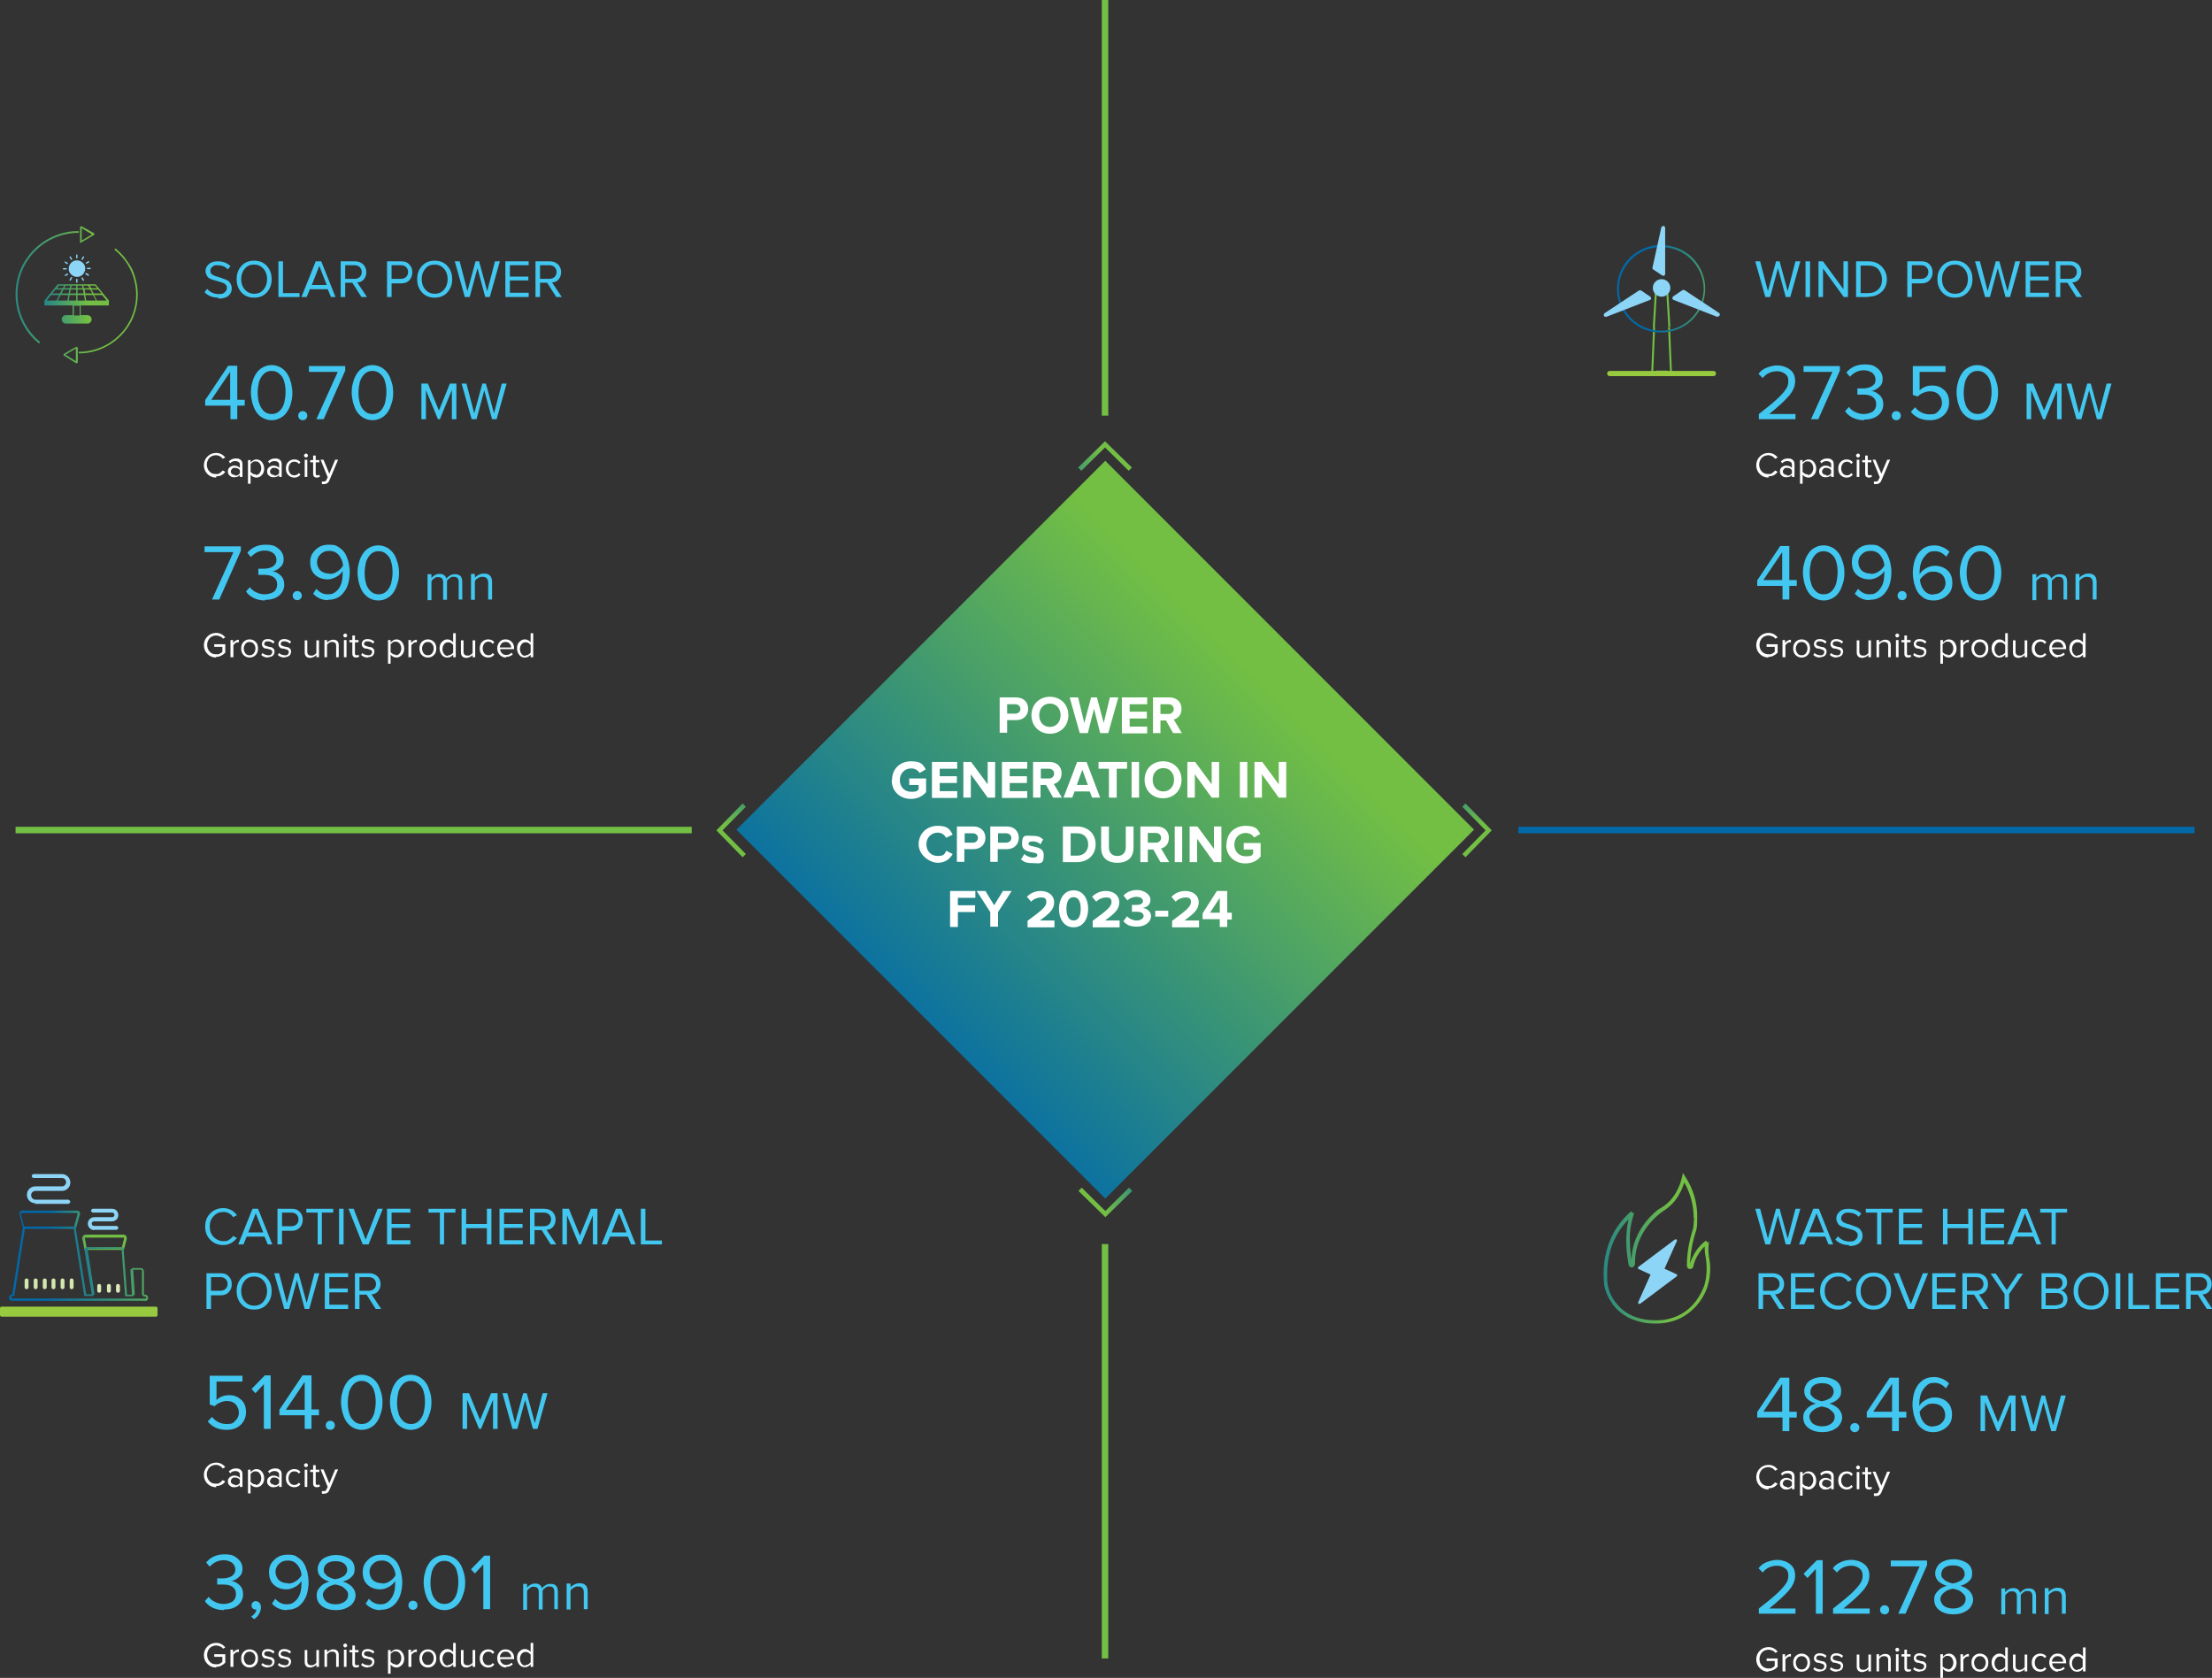 <svg id="Layer_1" data-name="Layer 1" xmlns="http://www.w3.org/2000/svg" version="1.1" xmlns:xlink="http://www.w3.org/1999/xlink" viewBox="0 0 682.4 517.5"><rect x="0" y="0" width="682.4" height="517.5" fill="#333333" stroke="none"/><defs><linearGradient id="linear-gradient-7" x1="274.3" y1="283" x2="273.6" y2="283" gradientTransform="matrix(48 0 0 -67.8 -12650.2 19574.7)" xlink:href="#linear-gradient"/><linearGradient id="linear-gradient-14" x1="273.5" y1="280.9" x2="272.8" y2="280.9" gradientTransform="matrix(39.8 0 0 -39.3 -10348 11113.6)" xlink:href="#linear-gradient"/><linearGradient id="linear-gradient-2" x1="276.5" y1="281.4" x2="276.5" y2="281.4" gradientTransform="matrix(356.8 0 0 -356.8 -98647.6 100679.6)" xlink:href="#linear-gradient"/><linearGradient id="linear-gradient-3" x1="273.8" y1="281.9" x2="273.1" y2="281.9" gradientTransform="matrix(24.2 0 0 -13.3 -6286.5 3896.7)" xlink:href="#linear-gradient"/><linearGradient id="linear-gradient-13" x1="259.1" y1="281" x2="258.4" y2="281" gradientTransform="matrix(9.5 0 0 -37.9 -1951.8 10748.2)" xlink:href="#linear-gradient"/><linearGradient id="linear-gradient-4" x1="282.3" y1="272.7" x2="281.6" y2="272.7" gradientTransform="matrix(-24.2 0 0 13.3 7172.7 -3263.1)" xlink:href="#linear-gradient"/><linearGradient id="linear-gradient-12" x1="279.5" y1="280.5" x2="278.8" y2="280.5" gradientTransform="matrix(29.2 0 0 -17.8 -8134.1 5074.3)" xlink:href="#linear-gradient"/><linearGradient id="linear-gradient-5" x1="275.5" y1="277.6" x2="274.8" y2="277.6" gradientTransform="matrix(0 24.2 13.3 0 -3472.6 -6412.6)" xlink:href="#linear-gradient"/><linearGradient id="linear-gradient-11" x1="278.8" y1="281" x2="278.1" y2="281" gradientTransform="matrix(54.9 0 0 -61.8 -15277.6 17466.4)" xlink:href="#linear-gradient"/><linearGradient id="linear-gradient-6" x1="275.5" y1="269.6" x2="274.8" y2="269.6" gradientTransform="matrix(0 24.2 13.3 0 -3137 -6412.6)" xlink:href="#linear-gradient"/><linearGradient id="linear-gradient" x1="277.9" y1="281.8" x2="277.2" y2="281.8" gradientTransform="matrix(234.5 0 0 -234.5 -64760 66337.4)" gradientUnits="userSpaceOnUse"><stop offset="0" stop-color="#73bf44"/><stop offset=".5" stop-color="#399476"/><stop offset="1" stop-color="#016aab"/></linearGradient><linearGradient id="linear-gradient-8" x1="279.8" y1="295.4" x2="279.1" y2="295.4" gradientTransform="matrix(27.2 0 0 -8.2 -7576.2 2800.8)" xlink:href="#linear-gradient"/><linearGradient id="linear-gradient-9" x1="280" y1="298.9" x2="279.3" y2="298.9" gradientTransform="matrix(19.9 0 0 -6.7 -5544 2400.2)" xlink:href="#linear-gradient"/><linearGradient id="linear-gradient-10" x1="278.7" y1="284.9" x2="278" y2="284.9" gradientTransform="matrix(62.8 0 0 -33.4 -17444.7 9914.1)" xlink:href="#linear-gradient"/><clipPath id="clippath-2"><path class="cls-9" d="M451.1 247.8h9.2v16.7h-9.2z"/></clipPath><clipPath id="clippath-3"><path class="cls-9" d="M22.8 94.3h1.8v3h-1.8v-3ZM18.7 91h2.4l-.3 1.7h-3l.9-1.7Zm2.8 0h2v1.7h-2.3l.3-1.7Zm2.4 0h2l.3 1.7h-2.3V91Zm2.4 0h2.4l.9 1.7h-3l-.3-1.7Zm-10.5 0h2.5l-.9 1.7h-3l1.4-1.7Zm13.3 0h2.4l1.4 1.7h-3L29 91Zm-12-1.7h2l-.6 1.2h-2.4l1-1.2Zm2.5 0h1.8l-.2 1.2H19l.6-1.2Zm2.3 0h1.6v1.2h-1.9l.2-1.2Zm2 0h1.7l.2 1.2h-1.9v-1.2Zm2.1 0h1.8l.7 1.2h-2.2l-.2-1.2Zm2.3 0h2l1 1.2h-2.4l-.7-1.2Zm-10.2-1.2h1.7l-.4.8h-1.9l.7-.8Zm2.2 0h1.4l-.2.8h-1.7l.4-.8Zm1.8 0h1.4v.8h-1.6l.2-.8Zm1.8 0h1.4l.2.8h-1.6v-.8Zm1.9 0h1.4l.4.8h-1.7l-.2-.8Zm1.8 0h1.7l.7.8h-1.9l-.4-.8Zm-9.6-.4h-.2l-4.1 5V94c0 .1 0 .2.2.2h8.5v3h-2.1c-.3 0-.7.1-.9.4-.5.5-.5 1.3 0 1.8.2.2.5.4.9.4H27c.3 0 .6-.1.9-.4.5-.5.5-1.3 0-1.8-.2-.2-.5-.4-.9-.4h-2.1v-3h8.5c.1 0 .2 0 .2-.2v-1.3l-4.1-5H18Z"/></clipPath><clipPath id="clippath-1"><path class="cls-9" d="M220.9 247.8h9.2v16.7h-9.2z"/></clipPath><clipPath id="clippath-4"><path class="cls-9" d="M4.8 69.6h37.8v42.8H4.8z"/></clipPath><clipPath id="clippath"><path class="cls-9" d="M332.6 366.3h16.7v9.2h-16.7z"/></clipPath><style>.cls-10,.cls-17,.cls-19,.cls-20,.cls-3,.cls-5,.cls-8,.cls-9{stroke-width:0}.cls-3{fill:#000}.cls-24,.cls-9{fill:none}.cls-24{stroke-width:2px}.cls-26{isolation:isolate}.cls-5{fill:#d4e7ae}.cls-8{fill:#8dd5f6}.cls-10{fill:#dbeab8}.cls-17{fill:#42c7f0}.cls-19{fill:#98ca3f}.cls-20{fill:#fff}.cls-24{stroke:#73bf44}</style></defs><path id="Rectangle_3177" data-name="Rectangle 3177" transform="rotate(-45 340.896 255.896)" style="fill:url(#linear-gradient);stroke-width:0" d="M260.5 175.5h160.9v160.9H260.5z"/><path id="Path_10916" data-name="Path 10916" d="m332.7 141.9 8.5-8.3 8.5 8.3-8.5-8.3-8.5 8.3 8.5-8.3 8.5 8.3-8.5-8.3-8.5 8.3Zm122.6 105.6 8.3 8.5-8.3 8.5 8.3-8.5-8.3-8.5 8.3 8.5-8.3 8.5 8.3-8.5-8.3-8.5ZM332.7 370l8.5 8.3 8.5-8.3-8.5 8.3-8.5-8.3 8.5 8.3 8.5-8.3-8.5 8.3-8.5-8.3ZM227.1 247.5l-8.3 8.5 8.3 8.5-8.3-8.5 8.3-8.5-8.3 8.5 8.3 8.5-8.3-8.5 8.3-8.5Zm0 0-8.3 8.5 8.3 8.5-8.3-8.5 8.3-8.5-8.3 8.5 8.3 8.5-8.3-8.5 8.3-8.5Z" style="fill:url(#linear-gradient-2);stroke-width:0"/><path id="Line_387" data-name="Line 387" style="stroke-width:2px;fill:none;stroke:#016aab" d="M468.4 256H677"/><path id="Line_388" data-name="Line 388" class="cls-24" d="M4.8 256h208.6"/><path id="Line_389" data-name="Line 389" class="cls-24" d="M340.9 0v128.2"/><path id="Line_390" data-name="Line 390" class="cls-24" d="M340.9 383.7v127.8"/><path id="Path_10917" data-name="Path 10917" d="m333.6 145.2-1-1 8.3-8.1 8.3 8.1-1 1-7.3-7.2-7.3 7.2Z" style="fill:url(#linear-gradient-3);stroke-width:0"/><g style="clip-path:url(#clippath)" id="Group_3794" data-name="Group 3794"><g id="Group_3790" data-name="Group 3790"><path id="Path_10917-2" data-name="Path 10917-2" d="m348.3 366.3 1 1-8.3 8.1-8.3-8.1 1-1 7.3 7.2 7.3-7.2Z" style="fill:url(#linear-gradient-4);stroke-width:0"/></g></g><g style="clip-path:url(#clippath-1)" id="Group_3792" data-name="Group 3792"><g id="Group_3790-2" data-name="Group 3790-2"><path id="Path_10917-3" data-name="Path 10917-3" d="m230.1 248.8-7.2 7.3 7.2 7.3-1 1-8.1-8.3 8.1-8.3 1 1Z" style="fill:url(#linear-gradient-5);stroke-width:0"/></g></g><g style="clip-path:url(#clippath-2)"><g id="Group_3790-3" data-name="Group 3790-3"><path id="Path_10917-4" data-name="Path 10917-4" d="m451.1 248.8 1-1 8.1 8.3-8.1 8.3-1-1 7.2-7.3-7.2-7.3Z" style="fill:url(#linear-gradient-6);stroke-width:0"/></g></g><g id="POWER_GENERATION_IN_CPPs_DURING_FY_2023-24" data-name="POWER GENERATION IN CPPs DURING FY 2023-24" class="cls-26"><g class="cls-26"><path class="cls-20" d="M308.4 226.1v-11h5.1c2.4 0 3.7 1.6 3.7 3.5s-1.3 3.5-3.7 3.5h-2.8v3.9h-2.3Zm6.4-7.4c0-.9-.7-1.5-1.6-1.5h-2.5v2.9h2.5c.9 0 1.6-.6 1.6-1.5ZM318.2 220.6c0-3.3 2.4-5.7 5.7-5.7s5.7 2.4 5.7 5.7-2.4 5.7-5.7 5.7-5.7-2.4-5.7-5.7Zm9 0c0-2.1-1.3-3.6-3.3-3.6s-3.3 1.5-3.3 3.6 1.3 3.6 3.3 3.6 3.3-1.6 3.3-3.6ZM339.4 226.1l-1.9-7.5-1.9 7.5h-2.5l-3.1-11h2.6l1.9 7.9 2.1-7.9h1.8l2.1 7.9 1.9-7.9h2.6l-3.1 11h-2.5ZM346.1 226.1v-11h7.8v2.1h-5.4v2.3h5.3v2.1h-5.3v2.5h5.4v2.1h-7.8ZM361.9 226.1l-2.2-3.9H358v3.9h-2.3v-11h5.1c2.3 0 3.7 1.5 3.7 3.5s-1.2 3-2.4 3.3l2.5 4.2h-2.7Zm.2-7.4c0-.9-.7-1.5-1.6-1.5H358v3h2.5c.9 0 1.6-.6 1.6-1.5Z"/></g><g class="cls-26"><path class="cls-20" d="M275.2 240.5c0-3.5 2.6-5.7 5.9-5.7s3.7 1.2 4.5 2.5l-1.9 1.1c-.5-.8-1.4-1.4-2.6-1.4-2 0-3.5 1.5-3.5 3.6s1.4 3.6 3.5 3.6 1.9-.4 2.3-.8v-1.3h-2.9v-2h5.2v4.2c-1.1 1.3-2.7 2.1-4.7 2.1-3.2 0-5.9-2.2-5.9-5.7ZM287.5 246v-11h7.8v2.1h-5.4v2.3h5.3v2.1h-5.3v2.5h5.4v2.1h-7.8ZM304.7 246l-5.2-7.2v7.2h-2.3v-11h2.4l5.1 6.9V235h2.3v11h-2.3ZM309.1 246v-11h7.8v2.1h-5.4v2.3h5.3v2.1h-5.3v2.5h5.4v2.1h-7.8ZM324.9 246l-2.2-3.9H321v3.9h-2.3v-11h5.1c2.3 0 3.7 1.5 3.7 3.5s-1.2 3-2.4 3.3l2.5 4.2h-2.7Zm.3-7.4c0-.9-.7-1.5-1.6-1.5h-2.5v3h2.5c.9 0 1.6-.6 1.6-1.5ZM336.9 246l-.7-1.9h-4.7l-.7 1.9h-2.7l4.2-11h2.9l4.2 11h-2.7Zm-3-8.6-1.7 4.7h3.4l-1.7-4.7ZM342.1 246v-8.9h-3.2V235h8.8v2.1h-3.2v8.9h-2.4ZM349.1 246v-11h2.3v11h-2.3ZM353.1 240.5c0-3.3 2.4-5.7 5.7-5.7s5.7 2.4 5.7 5.7-2.4 5.7-5.7 5.7-5.7-2.4-5.7-5.7Zm9.1 0c0-2.1-1.3-3.6-3.3-3.6s-3.3 1.5-3.3 3.6 1.3 3.6 3.3 3.6 3.3-1.6 3.3-3.6ZM373.8 246l-5.2-7.2v7.2h-2.3v-11h2.4l5.1 6.9V235h2.3v11h-2.3ZM382.5 246v-11h2.3v11h-2.3ZM394.5 246l-5.2-7.2v7.2H387v-11h2.4l5.1 6.9V235h2.3v11h-2.3Z"/></g><g class="cls-26"><path class="cls-20" d="M283.4 260.4c0-3.4 2.6-5.7 5.9-5.7s3.8 1.3 4.6 2.7l-2 1c-.5-.9-1.4-1.6-2.6-1.6-2 0-3.5 1.5-3.5 3.6s1.4 3.6 3.5 3.6 2.1-.7 2.6-1.6l2 1c-.8 1.4-2.2 2.7-4.6 2.7s-5.9-2.3-5.9-5.7ZM295.2 265.9v-11h5.1c2.4 0 3.7 1.6 3.7 3.5s-1.3 3.5-3.7 3.5h-2.8v3.9h-2.3Zm6.5-7.4c0-.9-.7-1.5-1.6-1.5h-2.5v2.9h2.5c.9 0 1.6-.6 1.6-1.5ZM305.5 265.9v-11h5.1c2.4 0 3.7 1.6 3.7 3.5s-1.3 3.5-3.7 3.5h-2.8v3.9h-2.3Zm6.5-7.4c0-.9-.7-1.5-1.6-1.5h-2.5v2.9h2.5c.9 0 1.6-.6 1.6-1.5ZM315.1 264.9l.9-1.5c.6.6 1.8 1.1 2.7 1.1s1.3-.3 1.3-.8c0-1.3-4.7-.2-4.7-3.4s1.2-2.5 3.3-2.5 2.4.5 3.2 1.1l-.8 1.5c-.5-.5-1.4-.9-2.4-.9s-1.3.3-1.3.8c0 1.2 4.7.2 4.7 3.4s-1.3 2.5-3.5 2.5-2.7-.5-3.6-1.2ZM327.9 265.9v-11h4.3c3.4 0 5.8 2.2 5.8 5.5s-2.4 5.5-5.8 5.5h-4.3Zm7.8-5.5c0-1.9-1.2-3.4-3.4-3.4h-2v6.9h2c2.2 0 3.4-1.6 3.4-3.4ZM339.7 261.5v-6.6h2.4v6.5c0 1.5.9 2.6 2.6 2.6s2.6-1.1 2.6-2.6v-6.5h2.4v6.6c0 2.7-1.6 4.6-5 4.6s-5-1.9-5-4.6ZM358 265.9l-2.2-3.9h-1.7v3.9h-2.3v-11h5.1c2.3 0 3.7 1.5 3.7 3.5s-1.2 3-2.4 3.3l2.5 4.2H358Zm.2-7.5c0-.9-.7-1.5-1.6-1.5h-2.5v3h2.5c.9 0 1.6-.6 1.6-1.5ZM362.4 265.9v-11h2.3v11h-2.3ZM374.5 265.9l-5.2-7.2v7.2H367v-11h2.4l5.1 6.9v-6.9h2.3v11h-2.3ZM378.4 260.4c0-3.5 2.6-5.7 5.9-5.7s3.7 1.2 4.5 2.5l-1.9 1.1c-.5-.8-1.4-1.4-2.6-1.4-2 0-3.5 1.5-3.5 3.6s1.4 3.6 3.5 3.6 1.9-.4 2.3-.8V262h-2.9v-2h5.2v4.2c-1.1 1.3-2.7 2.1-4.7 2.1-3.2 0-5.9-2.2-5.9-5.7Z"/></g><g class="cls-26"><path class="cls-20" d="M293.1 285.8v-11h7.8v2.1h-5.4v2.3h5.3v2.1h-5.3v4.6h-2.3ZM305.5 285.8v-4.5l-4.2-6.5h2.7l2.7 4.4 2.7-4.4h2.7l-4.2 6.5v4.5h-2.3ZM317 285.8V284c4.5-3.3 5.8-4.4 5.8-5.8s-.9-1.4-1.8-1.4-2.2.5-2.9 1.3l-1.3-1.5c1.1-1.2 2.7-1.8 4.2-1.8 2.4 0 4.2 1.3 4.2 3.5s-1.5 3.5-4.4 5.6h4.5v2.1H317ZM326.7 280.3c0-2.8 1.4-5.7 4.5-5.7s4.5 2.8 4.5 5.7-1.4 5.7-4.5 5.7-4.5-2.8-4.5-5.7Zm6.7 0c0-2-.6-3.6-2.2-3.6s-2.2 1.6-2.2 3.6.6 3.6 2.2 3.6 2.2-1.6 2.2-3.6ZM337.1 285.8V284c4.5-3.3 5.8-4.4 5.8-5.8s-.9-1.4-1.8-1.4-2.2.5-2.9 1.3l-1.3-1.5c1.1-1.2 2.7-1.8 4.2-1.8 2.4 0 4.2 1.3 4.2 3.5s-1.5 3.5-4.4 5.6h4.5v2.1h-8.3ZM346.5 284.2l1.2-1.6c.7.8 1.9 1.3 3 1.3s2.1-.6 2.1-1.4-.7-1.3-2.2-1.3h-1.4v-2.1h1.4c1.2 0 2-.4 2-1.2s-.9-1.3-2-1.3-2 .4-2.8 1.1l-1.2-1.5c.9-1 2.3-1.7 4.2-1.7s4.1 1.2 4.1 3-1.2 2.3-2.4 2.5c1.1.1 2.6 1 2.6 2.6s-1.7 3.2-4.3 3.2-3.5-.8-4.3-1.8ZM356.4 282.7v-1.8h4v1.8h-4ZM361.6 285.8V284c4.5-3.3 5.8-4.4 5.8-5.8s-.9-1.4-1.8-1.4-2.2.5-2.9 1.3l-1.3-1.5c1.1-1.2 2.7-1.8 4.2-1.8 2.4 0 4.2 1.3 4.2 3.5s-1.5 3.5-4.4 5.6h4.5v2.1h-8.3ZM376.3 285.8v-2.3H371v-1.8l4.4-6.9h3.2v6.7h1.4v2.1h-1.4v2.3h-2.3Zm0-8.9-3 4.6h3v-4.6Z"/></g></g><g id="Group_4110" data-name="Group 4110"><g id="Group_3813" data-name="Group 3813"><path id="Path_10970" data-name="Path 10970" class="cls-3" d="M503.7 374.2c-2.7 2.3-8.3 8.2-8.3 18.7 0 1.2 0 2.3.2 3.5 0 .4 1.8 11 14.8 11.3h.9c2.8 0 11.1-.8 15-10.8.9-3 1.1-6.2.5-9.2-.3-1.5-.3-3 0-4.5-2.4 1.8-4.1 4.5-4.8 7.4 0 .3-.2.4-.5.4s-.4-.2-.4-.5c0-3.8.7-7.6 1.9-11.2.2-1.2.3-2.4.3-3.6 0-4.4-1.2-8.7-3.6-12.4-.5 2.2-2 7-6.3 9.7-.6.3-1.1.7-1.6 1.1-2.3 1.9-7.6 7.1-7.6 15.2v.5c0 .3-.2.5-.4.5s-.4-.2-.5-.4c-.4-2.4-.7-4.8-.7-7.2 0-2.9.4-5.8 1.3-8.5-.9 2.7-1.4 5.6-1.3 8.5 0 2.4.2 4.8.7 7.2 0 .2.2.4.5.4.2 0 .4-.2.4-.5v-.5c0-8.1 5.3-13.4 7.6-15.2.5-.4 1-.8 1.6-1.1 4.3-2.7 5.9-7.5 6.3-9.7 2.4 3.7 3.7 8 3.6 12.4 0 1.2 0 2.4-.3 3.6-1.2 3.6-1.9 7.3-1.9 11.1 0 .3.2.5.4.5.3 0 .5-.2.5-.4.7-2.9 2.4-5.6 4.8-7.4-.2 1.5-.2 3 0 4.5.6 3.1.4 6.2-.5 9.2-3.9 10-12.2 10.8-15 10.8h-.9c-12.9-.3-14.7-10.9-14.8-11.3-.1-1.2-.2-2.3-.2-3.5 0-10.5 5.7-16.5 8.3-18.7Z"/><path id="Path_10970_-_Outline" data-name="Path 10970 - Outline" d="m519.2 361.8.7 1.1c2.5 3.8 3.8 8.2 3.7 12.8 0 1.3 0 2.5-.3 3.7-1.1 3.3-1.8 6.8-1.9 10.3.8-2.8 2.5-5.3 4.9-7.1l.3.5h.6c-.2 1.5-.2 3 0 4.4h-.6c0 .1.6 0 .6 0 .2 1.2.4 2.4.4 3.7 0 2-.3 3.9-.9 5.8-.8 2.3-2.1 4.4-3.7 6.1-1.3 1.4-2.8 2.5-4.5 3.4-2.3 1.1-4.8 1.7-7.4 1.7h-.9c-2.8 0-5.5-.7-8-1.9-1.8-1-3.4-2.3-4.6-3.9-1.3-1.8-2.3-3.8-2.7-6-.1-1.2-.2-2.4-.2-3.6 0-4.5 1.1-8.9 3.2-12.8 1.4-2.4 3.2-4.6 5.3-6.4l.4.4.5.2c-.9 2.7-1.4 5.5-1.3 8.3 0 2 .2 4.1.5 6.1.2-8.1 5.5-13.3 7.8-15.2.5-.4 1.1-.8 1.7-1.1 4.2-2.6 5.7-7.4 6.1-9.3l.3-1.3Zm3.3 13.9c0-3.9-1-7.7-2.9-11-.4 1.2-.8 2.4-1.5 3.5-1.1 2.1-2.8 3.9-4.8 5.2-.5.3-1 .7-1.5 1.1-2.2 1.8-7.4 6.9-7.4 14.8v.5h-.6.6c0 .5-.4 1-.9 1.1s0 0-.1 0c-.5 0-.9-.4-1-.8v-.2c-.4-2.3-.7-4.7-.7-7.1 0-2.2.2-4.5.7-6.7-3 3-6.6 8.4-6.6 16.9 0 1.1 0 2.3.2 3.4.4 2 1.2 3.8 2.5 5.4 2.6 3.4 6.6 5.3 11.8 5.4h.9c3.1 0 10.8-1 14.5-10.5.6-1.8.8-3.6.8-5.5 0-1.2-.1-2.3-.3-3.5-.2-.9-.3-1.7-.3-2.6v-.7c-1.7 1.7-3 3.8-3.5 6.1 0 .5-.5.9-1 .9h-.1c-.5 0-.9-.5-.9-1.1 0-3.8.7-7.6 1.9-11.3.2-1.1.3-2.3.3-3.5Z" style="fill:url(#linear-gradient-7);stroke-width:0"/><path id="Path_10971" data-name="Path 10971" class="cls-8" d="M505.5 402.1c-.1-.1-.2-.3-.1-.5l3.8-8.5-3.7-1.7c-.1 0-.2-.2-.2-.3 0-.2 0-.3.2-.4l11.2-8.4c.1-.1.4-.1.5 0 .1.1.2.3.1.5l-3.8 8.5 3.7 1.7c.1 0 .2.2.2.3 0 .2 0 .3-.2.4l-11.2 8.4c-.1 0-.3.1-.4 0"/></g><g id="Group_3812" data-name="Group 3812"><g id="Group_3809" data-name="Group 3809"><path id="Rectangle_3187" data-name="Rectangle 3187" class="cls-19" d="M.5 403h47.6c.3 0 .5.2.5.5v2.1c0 .3-.2.5-.5.5H.5c-.3 0-.5-.3-.5-.5v-2.1c0-.3.2-.5.5-.5Z"/><path id="Path_10956" data-name="Path 10956" class="cls-8" d="M10.8 371.3H21c.3 0 .6-.3.7-.6 0-.3-.3-.6-.6-.7H10.9c-.7 0-1.3-.6-1.3-1.4 0-.7.6-1.3 1.3-1.3h8.2c1.4 0 2.6-1.1 2.6-2.6 0-1.4-1.2-2.6-2.6-2.6h-8.7c-.3 0-.6.3-.6.6 0 .4.3.6.6.6h8.7c.7 0 1.3.6 1.3 1.3 0 .7-.6 1.3-1.3 1.3h-8.2c-1.4 0-2.6 1.1-2.6 2.6 0 1.4 1.1 2.6 2.6 2.6"/><path id="Path_10957" data-name="Path 10957" class="cls-8" d="M29 379.3h6.9c.3 0 .6-.3.6-.6s-.3-.6-.6-.6H29c-.4 0-.7-.3-.7-.7 0-.4.3-.7.7-.7h5.5c1.1 0 2-.8 2-1.9 0-1.1-.8-2-1.9-2h-5.9c-.3 0-.6.3-.6.6s.3.6.6.6h5.9c.4 0 .7.3.7.7s-.3.7-.7.7h-5.5c-1.1 0-2 .9-2 2s.9 2 2 2"/><path id="Path_10958" data-name="Path 10958" d="M23 379H7.3v-.3h-.2L6 374.4v-.2c0-.2 0-.4.2-.5.2-.2.4-.3.7-.3h16.9c.3 0 .5.1.7.3.1.2.2.3.2.5v.2l-1.2 4.3h-.2v.2Zm-15.6-.5h15.4l1.1-4.1v-.2s-.2-.1-.3-.1H6.7c-.1 0-.2 0-.3.1l-.2-.2.2.2v.2l1.1 4.2Z" style="fill:url(#linear-gradient-8);stroke-width:0"/><path id="Path_10959" data-name="Path 10959" d="M38.1 380.8c.3 0 .6.1.8.4.1.2.2.4.2.6v.3l-.9 3.4H26.1l-.7-3.4c0-.3 0-.6.2-.9.2-.2.5-.4.8-.4h11.7Zm.2 1v-.1H26.4s-.1 0-.2.1 0 0 0 .1h-.4c0 .1.4 0 .4 0l.5 2.8h10.9l.7-2.8Z" style="fill:url(#linear-gradient-9);stroke-width:0"/><path id="Path_10960" data-name="Path 10960" d="M44.8 401.2h-41c-.6 0-1-.4-1-1s.4-1 1-1l3.3-20.9h16.2l3.3 20.9h1.7L26 385.1h.4v-.4h11.7l1.1 14.6h1.5l-.5-7.8h.4v-.4h2.8c.6 0 1 .5 1 1v7.2h.3c.6 0 1 .4 1 1s-.4 1-1 1Zm-41.3-1c0 .1.1.3.3.3h41c.1 0 .3-.1.3-.3s-.1-.3-.3-.3h-.6v-.4h-.4v-7.6c0-.1-.1-.3-.3-.3h-2.4l.5 7.8h-.4v.4h-2.6l-1.1-14.6H27l2.2 14.1h-.4v.4H26l-3.3-20.9h-15l-3.3 20.9h-.6c-.1 0-.3.1-.3.3Z" style="fill:url(#linear-gradient-10);stroke-width:0"/><path id="Path_10961" data-name="Path 10961" class="cls-5" d="M8.8 397c0 .3-.2.6-.6.6-.3 0-.6-.2-.6-.6v-2.1c0-.3.2-.6.6-.6.3 0 .6.2.6.6v2.1Z"/><path id="Path_10962" data-name="Path 10962" class="cls-5" d="M11.6 397c0 .3-.2.6-.6.6-.3 0-.6-.2-.6-.6v-2.1c0-.3.2-.6.6-.6.3 0 .6.2.6.6v2.1Z"/><path id="Path_10963" data-name="Path 10963" class="cls-5" d="M14.4 397c0 .3-.2.6-.6.6-.3 0-.6-.2-.6-.6v-2.1c0-.3.2-.6.6-.6.3 0 .6.2.6.6v2.1Z"/><path id="Path_10964" data-name="Path 10964" class="cls-5" d="M17.1 397c0 .3-.2.6-.6.6-.3 0-.6-.2-.6-.6v-2.1c0-.3.2-.6.6-.6.3 0 .6.2.6.6v2.1Z"/><path id="Path_10965" data-name="Path 10965" class="cls-5" d="M19.9 397c0 .3-.2.6-.6.6-.3 0-.6-.2-.6-.6v-2.1c0-.3.2-.6.6-.6.3 0 .6.2.6.6v2.1Z"/><path id="Path_10966" data-name="Path 10966" class="cls-5" d="M22.7 397c0 .3-.2.6-.6.6-.3 0-.6-.2-.6-.6v-2.1c0-.3.2-.6.6-.6.3 0 .6.2.6.6v2.1Z"/><path id="Path_10967" data-name="Path 10967" class="cls-10" d="M31.2 398.1c0 .3-.2.6-.6.6-.3 0-.6-.2-.6-.6v-1.5c0-.3.2-.6.6-.6.3 0 .6.2.6.6v1.5Z"/><path id="Path_10968" data-name="Path 10968" class="cls-10" d="M34.2 398.1c0 .3-.2.6-.6.6-.3 0-.6-.2-.6-.6v-1.5c0-.3.2-.6.6-.6.3 0 .6.2.6.6v1.5Z"/><path id="Path_10969" data-name="Path 10969" class="cls-10" d="M37 398.1c0 .3-.2.6-.6.6-.3 0-.6-.2-.6-.6v-1.5c0-.3.2-.6.6-.6.3 0 .6.2.6.6v1.5Z"/><path id="Rectangle_3188" data-name="Rectangle 3188" class="cls-9" d="M0 362.2h48.6V406H0z"/></g></g><g id="_273.50_MW" data-name="273.50 MW" class="cls-26"><g class="cls-26"><path class="cls-17" d="M553.9 129.3h-11.3v-1.6c1.7-1.3 3-2.4 4-3.2.9-.8 1.9-1.6 2.7-2.5.9-.9 1.5-1.7 1.9-2.4.4-.7.5-1.4.5-2.1 0-1-.3-1.7-1-2.2-.7-.5-1.5-.8-2.4-.8-1.9 0-3.4.7-4.5 2.1l-1.3-1.3c.6-.8 1.4-1.5 2.5-1.9s2.1-.7 3.3-.7 2.8.4 3.9 1.3c1.1.8 1.6 2 1.6 3.6s-.7 3.1-2 4.6c-1.3 1.5-3.3 3.3-6 5.5h8.1v1.8ZM561 129.3h-2.3l6.6-14.6h-8.9v-1.8h11.2v1.4l-6.7 15.1ZM575 129.6c-1.3 0-2.5-.3-3.5-.8s-1.8-1.2-2.3-2l1.2-1.3c.5.7 1.1 1.2 2 1.6.8.4 1.7.6 2.6.6s2.1-.3 2.8-.8c.7-.6 1-1.3 1-2.3s-.4-1.7-1.1-2.2c-.7-.5-1.7-.7-3-.7H573v-1.9h1.7c1 0 2-.2 2.8-.7s1.1-1.1 1.1-2-.4-1.6-1-2.1c-.7-.5-1.6-.8-2.6-.8-1.7 0-3.1.7-4.3 2l-1.1-1.3c1.4-1.7 3.3-2.5 5.6-2.5s3 .4 4 1.2c1 .8 1.6 1.9 1.6 3.2s-.4 2-1.1 2.6-1.5 1.1-2.5 1.2c.9 0 1.8.5 2.6 1.2s1.2 1.7 1.2 2.9-.5 2.5-1.6 3.4c-1.1.9-2.5 1.3-4.2 1.3ZM586 129.2c-.3.3-.6.4-1 .4s-.7-.1-1-.4-.4-.6-.4-1 .1-.7.4-1c.3-.3.6-.4 1-.4s.7.1 1 .4c.3.3.4.6.4 1s-.1.7-.4 1ZM595.3 129.6c-2.5 0-4.5-.9-5.8-2.6l1.3-1.4c1.1 1.4 2.7 2.2 4.5 2.2s2-.3 2.7-1c.7-.7 1.1-1.5 1.1-2.5s-.3-1.9-1-2.6c-.7-.7-1.6-1-2.7-1s-2.7.5-3.8 1.6l-1.5-.5v-8.9h10.1v1.8h-8v5.7c1-1 2.3-1.5 3.9-1.5s2.7.5 3.7 1.4 1.5 2.2 1.5 3.8-.6 3-1.7 4-2.5 1.5-4.2 1.5ZM610 129.6c-1.1 0-2-.3-2.9-.8-.8-.5-1.5-1.2-2-2s-.8-1.7-1.1-2.7c-.2-1-.4-2-.4-3s.1-2.1.4-3c.2-1 .6-1.9 1.1-2.7.5-.8 1.1-1.5 2-2 .8-.5 1.8-.8 2.9-.8s2 .3 2.9.8c.8.5 1.5 1.2 2 2s.8 1.7 1.1 2.7.4 2 .4 3-.1 2.1-.4 3-.6 1.9-1.1 2.7c-.5.8-1.1 1.5-2 2-.8.5-1.8.8-2.9.8Zm-2.4-2.9c.7.7 1.5 1 2.5 1s1.8-.3 2.5-1 1.1-1.5 1.4-2.5c.2-1 .4-2 .4-3.2s-.1-2.3-.4-3.2c-.2-1-.7-1.8-1.4-2.4-.7-.7-1.5-1-2.5-1s-1.8.3-2.5 1-1.1 1.5-1.4 2.4c-.2 1-.4 2-.4 3.2s.1 2.3.4 3.2c.2 1 .7 1.8 1.4 2.5Z"/></g><g class="cls-26"><path class="cls-17" d="M636 129.3h-1.4v-9l-3.7 9h-.6l-3.7-9v9h-1.4v-11h2l3.4 8.3 3.4-8.3h2v11ZM648.4 129.3h-1.5l-2.4-8.9-2.4 8.9h-1.5l-3.1-11h1.5l2.4 9.2 2.5-9.2h1.1l2.5 9.2 2.4-9.2h1.5l-3.1 11Z"/></g></g><g id="SOLAR_POWER" data-name="SOLAR POWER" class="cls-26"><g class="cls-26"><path class="cls-17" d="M67.3 91.8c-1.8 0-3.2-.6-4.2-1.7l.8-1c.9 1 2.1 1.6 3.5 1.6s1.5-.2 2-.6c.4-.4.6-.8.6-1.3s-.1-.7-.4-1c-.2-.3-.6-.5-.9-.6-.4-.1-.8-.3-1.3-.4-.5-.1-.9-.3-1.4-.4-.5-.1-.9-.3-1.3-.5s-.7-.5-.9-.9c-.2-.4-.4-.8-.4-1.4 0-.9.4-1.6 1.1-2.2.7-.6 1.6-.8 2.7-.8 1.6 0 2.9.5 3.9 1.5l-.8 1c-.8-.9-1.9-1.3-3.2-1.3s-1.2.2-1.6.5-.6.7-.6 1.3.2.7.5 1c.3.3.7.4 1.2.6.5.1 1 .3 1.6.5.6.2 1.1.4 1.6.6s.9.5 1.2 1c.3.5.5 1 .5 1.6 0 .9-.3 1.7-1 2.3s-1.7.9-3.1.9ZM78.4 91.8c-1.6 0-2.9-.5-3.9-1.6S73 87.8 73 86.1s.5-3 1.5-4.1c1-1.1 2.3-1.6 3.9-1.6s2.9.5 3.9 1.6 1.5 2.4 1.5 4.1-.5 3-1.5 4.1c-1 1.1-2.3 1.6-3.9 1.6Zm0-1.2c1.2 0 2.2-.4 2.9-1.3.7-.8 1.1-1.9 1.1-3.2s-.4-2.4-1.1-3.2c-.7-.8-1.7-1.3-2.9-1.3s-2.2.4-2.9 1.3c-.7.8-1.1 1.9-1.1 3.2s.4 2.4 1.1 3.2c.7.8 1.7 1.3 2.9 1.3ZM92.4 91.6h-6.5v-11h1.4v9.8h5.1v1.2ZM103.7 91.6h-1.6l-1-2.4h-5.5l-1 2.4H93l4.4-11h1.7l4.4 11Zm-2.9-3.7L98.5 82l-2.3 5.9h4.7ZM113.1 91.6h-1.6l-2.8-4.4h-2.2v4.4h-1.4v-11h4.4c1 0 1.8.3 2.5.9.6.6 1 1.4 1 2.4s-.3 1.7-.8 2.3c-.5.6-1.2.9-2 .9l3 4.5Zm-3.7-5.6c.6 0 1.2-.2 1.6-.6.4-.4.6-.9.6-1.5s-.2-1.1-.6-1.5c-.4-.4-.9-.6-1.6-.6h-2.9V86h2.9ZM120.8 91.6h-1.4v-11h4.4c1.1 0 1.9.3 2.5 1 .6.6.9 1.4.9 2.4s-.3 1.7-.9 2.4-1.5 1-2.5 1h-3v4.4Zm2.9-5.6c.6 0 1.2-.2 1.6-.6.4-.4.6-.9.6-1.5s-.2-1.1-.6-1.5c-.4-.4-.9-.6-1.6-.6h-2.9V86h2.9ZM134.1 91.8c-1.6 0-2.9-.5-3.9-1.6s-1.5-2.4-1.5-4.1.5-3 1.5-4.1c1-1.1 2.3-1.6 3.9-1.6s2.9.5 3.9 1.6 1.5 2.4 1.5 4.1-.5 3-1.5 4.1c-1 1.1-2.3 1.6-3.9 1.6Zm0-1.2c1.2 0 2.2-.4 2.9-1.3.7-.8 1.1-1.9 1.1-3.2s-.4-2.4-1.1-3.2-1.7-1.3-2.9-1.3-2.2.4-2.9 1.3c-.7.8-1.1 1.9-1.1 3.2s.4 2.4 1.1 3.2c.7.8 1.7 1.3 2.9 1.3ZM151.2 91.6h-1.5l-2.4-8.9-2.4 8.9h-1.5l-3.1-11h1.5l2.4 9.2 2.5-9.2h1.1l2.5 9.2 2.4-9.2h1.5l-3.1 11ZM163.1 91.6h-7.2v-11h7.2v1.2h-5.8v3.5h5.7v1.2h-5.7v3.8h5.8v1.2ZM173.2 91.6h-1.6l-2.8-4.4h-2.2v4.4h-1.4v-11h4.4c1 0 1.8.3 2.5.9.6.6 1 1.4 1 2.4s-.3 1.7-.8 2.3c-.5.6-1.2.9-2 .9l3 4.5Zm-3.7-5.6c.6 0 1.2-.2 1.6-.6.4-.4.6-.9.6-1.5s-.2-1.1-.6-1.5c-.4-.4-.9-.6-1.6-.6h-2.9V86h2.9Z"/></g></g><g id="WIND_POWER" data-name="WIND POWER" class="cls-26"><g class="cls-26"><path class="cls-17" d="M552.4 91.6h-1.5l-2.4-8.9-2.4 8.9h-1.5l-3.1-11h1.5l2.4 9.2 2.5-9.2h1.1l2.5 9.2 2.4-9.2h1.5l-3.1 11ZM558.4 91.6H557v-11h1.4v11ZM570.1 91.6h-1.3l-6.4-8.8v8.8H561v-11h1.4l6.3 8.6v-8.6h1.4v11ZM576.4 91.6h-3.8v-11h3.8c1.7 0 3 .5 4.1 1.6 1 1 1.6 2.4 1.6 3.9s-.5 2.9-1.6 3.9-2.4 1.5-4.1 1.5Zm0-1.2c1.3 0 2.3-.4 3.1-1.2.8-.8 1.1-1.8 1.1-3s-.4-2.2-1.1-3.1c-.7-.8-1.8-1.2-3.1-1.2H574v8.5h2.4ZM589.8 91.6h-1.4v-11h4.4c1.1 0 1.9.3 2.5 1 .6.6.9 1.4.9 2.4s-.3 1.7-.9 2.4-1.5 1-2.5 1h-3v4.4Zm2.9-5.6c.6 0 1.2-.2 1.6-.6.4-.4.6-.9.6-1.5s-.2-1.1-.6-1.5c-.4-.4-.9-.6-1.6-.6h-2.9V86h2.9ZM603.1 91.8c-1.6 0-2.9-.5-3.9-1.6s-1.5-2.4-1.5-4.1.5-3 1.5-4.1c1-1.1 2.3-1.6 3.9-1.6s2.9.5 3.9 1.6 1.5 2.4 1.5 4.1-.5 3-1.5 4.1c-1 1.1-2.3 1.6-3.9 1.6Zm0-1.2c1.2 0 2.2-.4 2.9-1.3.7-.8 1.1-1.9 1.1-3.2s-.4-2.4-1.1-3.2-1.7-1.3-2.9-1.3-2.2.4-2.9 1.3c-.7.8-1.1 1.9-1.1 3.2s.4 2.4 1.1 3.2c.7.8 1.7 1.3 2.9 1.3ZM620.2 91.6h-1.5l-2.4-8.9-2.4 8.9h-1.5l-3.1-11h1.5l2.4 9.2 2.5-9.2h1.1l2.5 9.2 2.4-9.2h1.5l-3.1 11ZM632.1 91.6h-7.2v-11h7.2v1.2h-5.8v3.5h5.7v1.2h-5.7v3.8h5.8v1.2ZM642.2 91.6h-1.6l-2.8-4.4h-2.2v4.4h-1.4v-11h4.4c1 0 1.8.3 2.5.9.6.6 1 1.4 1 2.4s-.3 1.7-.8 2.3c-.5.6-1.2.9-2 .9l3 4.5Zm-3.7-5.6c.6 0 1.2-.2 1.6-.6.4-.4.6-.9.6-1.5s-.2-1.1-.6-1.5c-.4-.4-.9-.6-1.6-.6h-2.9V86h2.9Z"/></g></g><g id="_40.70_MW" data-name="40.70 MW" class="cls-26"><g class="cls-26"><path class="cls-17" d="M73.1 129.3h-2v-4.2h-7.8v-1.7l7.1-10.6h2.8v10.5h2.3v1.8h-2.3v4.2Zm-2.1-6v-8.6l-5.8 8.6H71ZM83.8 129.6c-1.1 0-2-.3-2.9-.8s-1.5-1.2-2-2-.8-1.7-1.1-2.7c-.2-1-.4-2-.4-3s.1-2.1.4-3c.2-1 .6-1.9 1.1-2.7.5-.8 1.1-1.5 2-2 .8-.5 1.8-.8 2.9-.8s2 .3 2.9.8c.8.5 1.5 1.2 2 2s.8 1.7 1.1 2.7c.2 1 .4 2 .4 3s-.1 2.1-.4 3c-.2 1-.6 1.9-1.1 2.7-.5.8-1.1 1.5-2 2s-1.8.8-2.9.8Zm-2.5-2.9c.7.7 1.5 1 2.5 1s1.8-.3 2.5-1 1.1-1.5 1.4-2.5c.2-1 .4-2 .4-3.2s-.1-2.3-.4-3.2c-.2-1-.7-1.8-1.4-2.4-.7-.7-1.5-1-2.5-1s-1.8.3-2.5 1-1.1 1.5-1.4 2.4c-.2 1-.4 2-.4 3.2s.1 2.3.4 3.2.7 1.8 1.4 2.5ZM94.4 129.2c-.3.3-.6.4-1 .4s-.7-.1-1-.4-.4-.6-.4-1 .1-.7.4-1c.3-.3.6-.4 1-.4s.7.1 1 .4c.3.3.4.6.4 1s-.1.7-.4 1ZM99.9 129.3h-2.3l6.6-14.6h-8.9v-1.8h11.2v1.4l-6.7 15.1ZM114.9 129.6c-1.1 0-2-.3-2.9-.8-.8-.5-1.5-1.2-2-2s-.8-1.7-1.1-2.7c-.2-1-.4-2-.4-3s.1-2.1.4-3c.2-1 .6-1.9 1.1-2.7.5-.8 1.1-1.5 2-2 .8-.5 1.8-.8 2.9-.8s2 .3 2.9.8c.8.5 1.5 1.2 2 2s.8 1.7 1.1 2.7.4 2 .4 3-.1 2.1-.4 3-.6 1.9-1.1 2.7c-.5.8-1.1 1.5-2 2-.8.5-1.8.8-2.9.8Zm-2.5-2.9c.7.7 1.5 1 2.5 1s1.8-.3 2.5-1 1.1-1.5 1.4-2.5c.2-1 .4-2 .4-3.2s-.1-2.3-.4-3.2c-.2-1-.7-1.8-1.4-2.4-.7-.7-1.5-1-2.5-1s-1.8.3-2.5 1-1.1 1.5-1.4 2.4c-.2 1-.4 2-.4 3.2s.1 2.3.4 3.2c.2 1 .7 1.8 1.4 2.5Z"/></g><g class="cls-26"><path class="cls-17" d="M140.8 129.3h-1.4v-9l-3.7 9h-.6l-3.7-9v9H130v-11h2l3.4 8.3 3.4-8.3h2v11ZM153.3 129.3h-1.5l-2.4-8.9-2.4 8.9h-1.5l-3.1-11h1.5l2.4 9.2 2.5-9.2h1.1l2.5 9.2 2.4-9.2h1.5l-3.1 11Z"/></g></g><g id="_73.90_mn" data-name="73.90 mn" class="cls-26"><g class="cls-26"><path class="cls-17" d="M67.7 184.9h-2.3l6.6-14.6h-8.9v-1.8h11.2v1.4L67.6 185ZM81.7 185.2c-1.3 0-2.5-.3-3.5-.8s-1.8-1.2-2.3-2l1.2-1.3c.5.7 1.1 1.2 2 1.6.8.4 1.7.6 2.6.6s2.1-.3 2.8-.8c.7-.6 1-1.3 1-2.3s-.4-1.7-1.1-2.2c-.7-.5-1.7-.7-3-.7h-1.7v-1.9h1.7c1 0 2-.2 2.8-.7.7-.5 1.1-1.1 1.1-2s-.4-1.6-1-2.1-1.6-.8-2.6-.8c-1.7 0-3.1.7-4.3 2l-1.1-1.3c1.4-1.7 3.3-2.5 5.6-2.5s3 .4 4 1.2c1 .8 1.6 1.9 1.6 3.2s-.4 2-1.1 2.6c-.7.7-1.5 1.1-2.5 1.2.9 0 1.8.5 2.6 1.2s1.2 1.7 1.2 2.9-.5 2.5-1.6 3.4c-1.1.9-2.5 1.3-4.2 1.3ZM92.7 184.7c-.3.3-.6.4-1 .4s-.7-.1-1-.4-.4-.6-.4-1 .1-.7.4-1c.3-.3.6-.4 1-.4s.7.1 1 .4c.3.3.4.6.4 1s-.1.7-.4 1ZM101.2 185.1c-1.9 0-3.4-.7-4.6-2l1-1.5c1 1.1 2.1 1.7 3.5 1.7s1.9-.3 2.7-1 1.2-1.5 1.5-2.4c.3-.9.4-2 .4-3.1v-.7c-.4.7-1 1.3-1.9 1.8-.9.5-1.8.8-2.7.8-1.6 0-2.9-.5-3.9-1.4-1-.9-1.5-2.2-1.5-3.9s.5-2.7 1.6-3.8 2.4-1.6 4.2-1.6 2.1.2 2.9.7 1.5 1.1 2 1.9c.5.8.8 1.7 1.1 2.7.2 1 .4 2.1.4 3.2s-.2 2.9-.7 4.2c-.5 1.2-1.2 2.3-2.2 3.1-1 .8-2.3 1.2-3.8 1.2Zm.5-8.1c.8 0 1.6-.2 2.3-.7.7-.4 1.3-1 1.8-1.8 0-1.2-.5-2.3-1.2-3.2-.7-.9-1.7-1.4-3-1.4s-2.1.4-2.8 1.1c-.7.7-1 1.5-1 2.4s.4 2 1.1 2.6c.7.6 1.6.9 2.7.9ZM116.7 185.2c-1.1 0-2-.3-2.9-.8-.8-.5-1.5-1.2-2-2s-.8-1.7-1.1-2.7c-.2-1-.4-2-.4-3s.1-2.1.4-3c.2-1 .6-1.9 1.1-2.7.5-.8 1.1-1.5 2-2 .8-.5 1.8-.8 2.9-.8s2 .3 2.9.8c.8.5 1.5 1.2 2 2s.8 1.7 1.1 2.7.4 2 .4 3-.1 2.1-.4 3-.6 1.9-1.1 2.7c-.5.8-1.1 1.5-2 2-.8.5-1.8.8-2.9.8Zm-2.4-2.9c.7.7 1.5 1 2.5 1s1.8-.3 2.5-1 1.1-1.5 1.4-2.5c.2-1 .4-2 .4-3.2s-.1-2.3-.4-3.2c-.2-1-.7-1.8-1.4-2.4-.7-.7-1.5-1-2.5-1s-1.8.3-2.5 1-1.1 1.5-1.4 2.4c-.2 1-.4 2-.4 3.2s.1 2.3.4 3.2c.2 1 .7 1.8 1.4 2.5Z"/></g><g class="cls-26"><path class="cls-17" d="M142.7 184.9h-1.2v-5.4c0-1.1-.5-1.6-1.5-1.6s-.8.1-1.2.4c-.4.2-.7.5-.9.9v5.8h-1.2v-5.4c0-1.1-.5-1.6-1.5-1.6s-.8.1-1.2.4c-.4.2-.7.5-.9.9v5.8h-1.2v-8h1.2v1.2c.2-.3.5-.6 1-.9.5-.3 1-.4 1.5-.4s1.1.1 1.4.4c.4.3.6.6.7 1.1.2-.4.6-.7 1.1-1 .5-.3 1-.4 1.6-.4 1.5 0 2.2.8 2.2 2.4v5.7ZM151.8 184.9h-1.2v-5.2c0-.7-.2-1.1-.5-1.4-.3-.3-.7-.4-1.3-.4s-.9.1-1.3.4c-.4.2-.8.5-1 .9v5.8h-1.2v-8h1.2v1.2c.3-.4.7-.7 1.2-.9.5-.3 1-.4 1.6-.4 1.7 0 2.5.9 2.5 2.6v5.6Z"/></g></g><g id="_409.60_mn" data-name="409.60 mn" class="cls-26"><g class="cls-26"><path class="cls-17" d="M551.9 184.9h-2v-4.2h-7.8V179l7.1-10.6h2.8v10.5h2.3v1.8H552v4.2Zm-2.1-6v-8.6l-5.8 8.6h5.8ZM562.6 185.2c-1.1 0-2-.3-2.9-.8s-1.5-1.2-2-2-.8-1.7-1.1-2.7c-.2-1-.4-2-.4-3s.1-2.1.4-3c.2-1 .6-1.9 1.1-2.7.5-.8 1.1-1.5 2-2 .8-.5 1.8-.8 2.9-.8s2 .3 2.9.8c.8.5 1.5 1.2 2 2s.8 1.7 1.1 2.7.4 2 .4 3-.1 2.1-.4 3-.6 1.9-1.1 2.7c-.5.8-1.1 1.5-2 2-.8.5-1.8.8-2.9.8Zm-2.5-2.9c.7.7 1.5 1 2.5 1s1.8-.3 2.5-1 1.1-1.5 1.4-2.5c.2-1 .4-2 .4-3.2s-.1-2.3-.4-3.2c-.2-1-.7-1.8-1.4-2.4s-1.5-1-2.5-1-1.8.3-2.5 1-1.1 1.5-1.4 2.4c-.2 1-.4 2-.4 3.2s.1 2.3.4 3.2c.2 1 .7 1.8 1.4 2.5ZM576.8 185.1c-1.9 0-3.4-.7-4.6-2l1-1.5c1 1.1 2.1 1.7 3.5 1.7s1.9-.3 2.7-1c.7-.7 1.2-1.5 1.5-2.4.3-.9.4-2 .4-3.1v-.7c-.4.7-1 1.3-1.9 1.8-.9.5-1.8.8-2.7.8-1.6 0-2.9-.5-3.9-1.4s-1.5-2.2-1.5-3.9.5-2.7 1.6-3.8c1.1-1.1 2.4-1.6 4.2-1.6s2.1.2 2.9.7c.8.5 1.5 1.1 2 1.9s.8 1.7 1.1 2.7c.2 1 .4 2.1.4 3.2s-.2 2.9-.7 4.2c-.5 1.2-1.2 2.3-2.2 3.1-1 .8-2.3 1.2-3.8 1.2Zm.4-8.1c.8 0 1.6-.2 2.3-.7.7-.4 1.3-1 1.8-1.8 0-1.2-.5-2.3-1.2-3.2-.7-.9-1.7-1.4-3-1.4s-2.1.4-2.8 1.1c-.7.7-1 1.5-1 2.4s.4 2 1.1 2.6c.7.6 1.6.9 2.7.9ZM587.8 184.7c-.3.3-.6.4-1 .4s-.7-.1-1-.4c-.3-.3-.4-.6-.4-1s.1-.7.4-1c.3-.3.6-.4 1-.4s.7.1 1 .4c.3.3.4.6.4 1s-.1.7-.4 1ZM596.5 185.2c-1.1 0-2.1-.2-2.9-.7-.8-.5-1.5-1.1-2-1.9-.5-.8-.8-1.7-1.1-2.7-.2-1-.4-2.1-.4-3.2s.2-2.9.7-4.2c.5-1.3 1.2-2.3 2.2-3.1s2.3-1.2 3.8-1.2 3.4.7 4.6 2l-1 1.5c-1-1.1-2.1-1.7-3.5-1.7s-1.9.3-2.6 1-1.2 1.4-1.6 2.4c-.3.9-.5 2-.5 3.1v.6c.4-.7 1-1.3 1.9-1.8.9-.5 1.8-.8 2.8-.8 1.6 0 2.9.5 3.9 1.4 1 .9 1.5 2.2 1.5 3.9s-.5 2.8-1.6 3.8-2.5 1.6-4.2 1.6Zm-.1-1.9c1.2 0 2.1-.4 2.8-1.1.7-.7 1-1.5 1-2.4s-.4-2-1.1-2.6c-.7-.6-1.6-.9-2.7-.9s-1.6.2-2.3.7c-.7.5-1.3 1-1.8 1.8.1 1.2.5 2.3 1.2 3.2.7.9 1.7 1.4 3 1.4ZM611 185.2c-1.1 0-2-.3-2.9-.8-.8-.5-1.5-1.2-2-2s-.8-1.7-1.1-2.7c-.2-1-.4-2-.4-3s.1-2.1.4-3c.2-1 .6-1.9 1.1-2.7.5-.8 1.1-1.5 2-2 .8-.5 1.8-.8 2.9-.8s2 .3 2.9.8c.8.5 1.5 1.2 2 2s.8 1.7 1.1 2.7.4 2 .4 3-.1 2.1-.4 3-.6 1.9-1.1 2.7c-.5.8-1.1 1.5-2 2-.8.5-1.8.8-2.9.8Zm-2.5-2.9c.7.7 1.5 1 2.5 1s1.8-.3 2.5-1 1.1-1.5 1.4-2.5c.2-1 .4-2 .4-3.2s-.1-2.3-.4-3.2c-.2-1-.7-1.8-1.4-2.4-.7-.7-1.5-1-2.5-1s-1.8.3-2.5 1-1.1 1.5-1.4 2.4c-.2 1-.4 2-.4 3.2s.1 2.3.4 3.2c.2 1 .7 1.8 1.4 2.5Z"/></g><g class="cls-26"><path class="cls-17" d="M637.8 184.9h-1.2v-5.4c0-1.1-.5-1.6-1.5-1.6s-.8.1-1.2.4c-.4.2-.7.5-.9.9v5.8h-1.2v-5.4c0-1.1-.5-1.6-1.5-1.6s-.8.1-1.2.4c-.4.2-.7.5-.9.9v5.8H627v-8h1.2v1.2c.2-.3.5-.6 1-.9.5-.3 1-.4 1.5-.4s1.1.1 1.4.4c.4.3.6.6.7 1.1.2-.4.6-.7 1.1-1 .5-.3 1-.4 1.6-.4 1.5 0 2.2.8 2.2 2.4v5.7ZM646.8 184.9h-1.2v-5.2c0-.7-.2-1.1-.5-1.4-.3-.3-.7-.4-1.3-.4s-.9.1-1.3.4c-.4.2-.8.5-1 .9v5.8h-1.2v-8h1.2v1.2c.3-.4.7-.7 1.2-.9.5-.3 1-.4 1.6-.4 1.7 0 2.5.9 2.5 2.6v5.6Z"/></g></g><g id="Capacity" class="cls-26"><g class="cls-26"><path class="cls-20" d="M66.7 147.3c-1.1 0-2-.4-2.7-1.1-.7-.7-1.1-1.6-1.1-2.7s.4-2 1.1-2.7c.7-.7 1.6-1.1 2.7-1.1s2.1.5 2.8 1.4l-.8.4c-.2-.3-.5-.6-.9-.8-.4-.2-.7-.3-1.2-.3-.8 0-1.5.3-2 .8-.5.6-.8 1.3-.8 2.1s.3 1.6.8 2.1c.5.6 1.2.8 2 .8s.8 0 1.2-.3c.4-.2.6-.5.9-.8l.8.4c-.7 1-1.6 1.4-2.8 1.4ZM74.8 147.1H74v-.6c-.4.5-1 .7-1.8.7s-.9-.2-1.3-.5-.6-.7-.6-1.3.2-1 .6-1.3c.4-.3.8-.5 1.3-.5.8 0 1.3.2 1.8.7v-1c0-.4-.1-.6-.4-.8-.2-.2-.6-.3-1-.3-.6 0-1.2.2-1.6.7l-.4-.6c.6-.6 1.3-.9 2.1-.9s1.1.1 1.5.4c.4.3.6.7.6 1.4v3.6Zm-2.3-.4c.7 0 1.1-.2 1.5-.7v-1c-.3-.4-.8-.7-1.5-.7s-.7.1-.9.3c-.2.2-.4.5-.4.8s.1.6.4.8c.2.2.6.3.9.3ZM79.1 147.3c-.7 0-1.3-.3-1.8-.9v2.8h-.8v-7.3h.8v.8c.2-.3.5-.5.8-.7.3-.2.7-.3 1-.3.7 0 1.3.3 1.7.8.4.5.7 1.2.7 2s-.2 1.5-.7 2c-.4.5-1 .8-1.7.8Zm-.2-.8c.5 0 .9-.2 1.2-.6.3-.4.5-.9.5-1.5s-.2-1.1-.5-1.5c-.3-.4-.7-.6-1.2-.6s-.6 0-.9.2c-.3.2-.5.4-.7.6v2.4c.1.2.4.4.7.6.3.2.6.2.9.2ZM86.9 147.1h-.8v-.6c-.4.5-1 .7-1.8.7s-.9-.2-1.3-.5-.6-.7-.6-1.3.2-1 .6-1.3c.4-.3.8-.5 1.3-.5.8 0 1.3.2 1.8.7v-1c0-.4-.1-.6-.4-.8-.2-.2-.6-.3-1-.3-.6 0-1.2.2-1.6.7l-.4-.6c.6-.6 1.3-.9 2.1-.9s1.1.1 1.5.4c.4.3.6.7.6 1.4v3.6Zm-2.3-.4c.7 0 1.1-.2 1.5-.7v-1c-.3-.4-.8-.7-1.5-.7s-.7.1-.9.3c-.2.2-.4.5-.4.8s.1.6.4.8c.2.2.6.3.9.3ZM90.8 147.3c-.8 0-1.4-.3-1.9-.8s-.7-1.2-.7-2 .2-1.5.7-2c.5-.5 1.1-.8 1.9-.8s1.5.3 1.9.9l-.5.5c-.3-.5-.8-.7-1.4-.7s-1 .2-1.3.6-.5.9-.5 1.5.2 1.1.5 1.5c.3.4.8.6 1.3.6s1-.2 1.4-.7l.5.5c-.5.6-1.1.9-1.9.9ZM94.4 141.1c-.1 0-.3 0-.4-.2-.1-.1-.2-.2-.2-.4s0-.3.2-.4.2-.2.4-.2.3 0 .4.2c.1.1.2.2.2.4s0 .3-.2.4c-.1.1-.2.2-.4.2Zm.4 6H94v-5.3h.8v5.3ZM97.8 147.3c-.4 0-.7-.1-.9-.3-.2-.2-.3-.5-.3-.9v-3.5h-.9v-.7h.9v-1.4h.8v1.4h1.1v.7h-1.1v3.3c0 .2 0 .4.1.5 0 .1.2.2.4.2s.4 0 .6-.2l.2.6c-.2.2-.6.3-1 .3ZM99.3 149.2v-.7h.6c.2 0 .3 0 .5-.1.1 0 .2-.2.3-.4l.4-.8-2.2-5.4h.9l1.8 4.3 1.8-4.3h.9l-2.7 6.4c-.3.7-.8 1.1-1.6 1.1h-.6Z"/></g></g><g id="Capacity-2" class="cls-26"><g class="cls-26"><path class="cls-20" d="M545.6 147.3c-1.1 0-2-.4-2.7-1.1-.7-.7-1.1-1.6-1.1-2.7s.4-2 1.1-2.7c.7-.7 1.6-1.1 2.7-1.1s2.1.5 2.8 1.4l-.8.4c-.2-.3-.5-.6-.9-.8-.4-.2-.7-.3-1.2-.3-.8 0-1.5.3-2 .8-.5.6-.8 1.3-.8 2.1s.3 1.6.8 2.1c.5.6 1.2.8 2 .8s.8 0 1.2-.3c.4-.2.6-.5.9-.8l.8.4c-.7 1-1.6 1.4-2.8 1.4ZM553.6 147.1h-.8v-.6c-.4.5-1 .7-1.8.7s-.9-.2-1.3-.5-.6-.7-.6-1.3.2-1 .6-1.3c.4-.3.8-.5 1.3-.5.8 0 1.3.2 1.8.7v-1c0-.4-.1-.6-.4-.8-.2-.2-.6-.3-1-.3-.6 0-1.2.2-1.6.7l-.4-.6c.6-.6 1.3-.9 2.1-.9s1.1.1 1.5.4c.4.3.6.7.6 1.4v3.6Zm-2.3-.4c.7 0 1.1-.2 1.5-.7v-1c-.3-.4-.8-.7-1.5-.7s-.7.1-.9.3c-.2.2-.4.5-.4.8s.1.6.4.8c.2.2.6.3.9.3ZM557.9 147.3c-.7 0-1.3-.3-1.8-.9v2.8h-.8v-7.3h.8v.8c.2-.3.5-.5.8-.7.3-.2.7-.3 1-.3.7 0 1.3.3 1.7.8.4.5.7 1.2.7 2s-.2 1.5-.7 2-1 .8-1.7.8Zm-.2-.8c.5 0 .9-.2 1.2-.6.3-.4.5-.9.5-1.5s-.2-1.1-.5-1.5c-.3-.4-.7-.6-1.2-.6s-.6 0-.9.2c-.3.2-.5.4-.7.6v2.4c.1.2.4.4.7.6s.6.2.9.2ZM565.7 147.1h-.8v-.6c-.4.5-1 .7-1.8.7s-.9-.2-1.3-.5-.6-.7-.6-1.3.2-1 .6-1.3c.4-.3.8-.5 1.3-.5.8 0 1.3.2 1.8.7v-1c0-.4-.1-.6-.4-.8s-.6-.3-1-.3c-.6 0-1.2.2-1.6.7l-.4-.6c.6-.6 1.3-.9 2.1-.9s1.1.1 1.5.4c.4.3.6.7.6 1.4v3.6Zm-2.3-.4c.7 0 1.1-.2 1.5-.7v-1c-.3-.4-.8-.7-1.5-.7s-.7.1-.9.3-.4.5-.4.8.1.6.4.8c.2.2.6.3.9.3ZM569.7 147.3c-.8 0-1.4-.3-1.9-.8s-.7-1.2-.7-2 .2-1.5.7-2c.5-.5 1.1-.8 1.9-.8s1.5.3 1.9.9l-.5.5c-.3-.5-.8-.7-1.3-.7s-1 .2-1.3.6-.5.9-.5 1.5.2 1.1.5 1.5c.3.4.8.6 1.3.6s1-.2 1.3-.7l.5.5c-.5.6-1.1.9-1.9.9ZM573.2 141.1c-.1 0-.3 0-.4-.2-.1-.1-.2-.2-.2-.4s0-.3.2-.4.2-.2.4-.2.3 0 .4.2c.1.1.2.2.2.4s0 .3-.2.4c-.1.1-.2.2-.4.2Zm.4 6h-.8v-5.3h.8v5.3ZM576.6 147.3c-.4 0-.7-.1-.9-.3-.2-.2-.3-.5-.3-.9v-3.5h-.9v-.7h.9v-1.4h.8v1.4h1.1v.7h-1.1v3.3c0 .2 0 .4.1.5 0 .1.2.2.4.2s.4 0 .6-.2l.2.6c-.2.2-.6.3-1 .3ZM578.1 149.2v-.7h.6c.2 0 .3 0 .5-.1s.2-.2.3-.4l.4-.8-2.2-5.4h.9l1.8 4.3 1.8-4.3h.9l-2.7 6.4c-.3.7-.8 1.1-1.6 1.1h-.6Z"/></g></g><g id="Gross_units_produced" data-name="Gross units produced" class="cls-26"><g class="cls-26"><path class="cls-20" d="M66.7 202.8c-1.1 0-2-.4-2.7-1.1-.7-.7-1.1-1.6-1.1-2.7s.4-2 1.1-2.7c.7-.7 1.6-1.1 2.7-1.1s2.1.5 2.8 1.4l-.7.4c-.2-.3-.5-.6-.9-.7-.4-.2-.8-.3-1.2-.3-.8 0-1.5.3-2 .8-.5.6-.8 1.3-.8 2.1s.3 1.6.8 2.1c.5.6 1.2.8 2 .8s.8 0 1.1-.2c.3-.2.6-.3.8-.6v-1.5h-2.5v-.8h3.4v2.6c-.8.8-1.7 1.3-2.9 1.3ZM71.9 202.7h-.8v-5.3h.8v.9c.5-.6 1.1-1 1.8-1v.8h-.3c-.2 0-.5 0-.8.3-.3.2-.5.4-.6.6v3.8ZM78.9 202c-.5.5-1.1.8-1.9.8s-1.4-.3-1.9-.8-.7-1.2-.7-2 .2-1.5.7-2 1.1-.8 1.9-.8 1.4.3 1.9.8.7 1.2.7 2-.2 1.5-.7 2Zm-3.2-.5c.3.4.7.6 1.3.6s1-.2 1.3-.6c.3-.4.5-.9.5-1.5s-.2-1.1-.5-1.4c-.3-.4-.7-.6-1.3-.6s-1 .2-1.3.6c-.3.4-.5.9-.5 1.4s.2 1.1.5 1.5ZM82.7 202.8c-.9 0-1.6-.3-2.1-.8l.4-.6c.2.2.4.4.8.5.3.1.6.2 1 .2s.7 0 .9-.3c.2-.2.3-.4.3-.7s-.1-.4-.3-.6-.5-.2-.8-.3-.6-.2-1-.2c-.3 0-.6-.2-.8-.5-.2-.2-.3-.5-.3-.9s.2-.8.5-1.1c.4-.3.8-.4 1.4-.4s1.5.3 2 .8l-.4.6c-.4-.4-.9-.7-1.6-.7s-.6 0-.9.2c-.2.2-.3.4-.3.6s.1.4.3.5.5.2.8.3c.3 0 .6.2 1 .2.3 0 .6.3.8.5s.3.5.3.9-.2.9-.5 1.2c-.4.3-.9.5-1.5.5ZM87.8 202.8c-.9 0-1.6-.3-2.1-.8l.4-.6c.2.2.4.4.8.5.3.1.6.2 1 .2s.7 0 .9-.3c.2-.2.3-.4.3-.7s-.1-.4-.3-.6-.5-.2-.8-.3-.6-.2-1-.2c-.3 0-.6-.2-.8-.5-.2-.2-.3-.5-.3-.9s.2-.8.5-1.1c.4-.3.8-.4 1.4-.4s1.5.3 2 .8l-.4.6c-.4-.4-.9-.7-1.6-.7s-.6 0-.9.2c-.2.2-.3.4-.3.6s.1.4.3.5.5.2.8.3c.3 0 .6.2 1 .2.3 0 .6.3.8.5s.3.5.3.9-.2.9-.5 1.2c-.4.3-.9.5-1.5.5ZM98.4 202.7h-.8v-.7c-.2.2-.5.5-.8.6s-.7.3-1.1.3c-1.1 0-1.7-.6-1.7-1.7v-3.7h.8v3.5c0 .4.1.7.3.9s.5.3.9.3.6 0 .9-.2c.3-.2.5-.3.7-.6v-3.9h.8v5.3ZM104.5 202.7h-.8v-3.5c0-.4-.1-.8-.3-.9-.2-.2-.5-.3-.9-.3s-.6 0-.9.2-.5.4-.7.6v3.9h-.8v-5.3h.8v.8c.2-.2.5-.5.8-.6.3-.2.7-.3 1.1-.3 1.1 0 1.7.6 1.7 1.7v3.7ZM106.5 196.6c-.1 0-.3 0-.4-.2-.1-.1-.2-.2-.2-.4s0-.3.2-.4.2-.2.4-.2.3 0 .4.2.2.2.2.4 0 .3-.2.4c-.1.1-.2.2-.4.2Zm.4 6.1h-.8v-5.3h.8v5.3ZM109.9 202.8c-.4 0-.7-.1-.9-.3-.2-.2-.3-.5-.3-.9v-3.5h-.9v-.7h.9V196h.8v1.4h1.1v.7h-1.1v3.3c0 .2 0 .4.1.5 0 .1.2.2.4.2s.4 0 .6-.2l.2.6c-.2.2-.6.3-1 .3ZM113.5 202.8c-.9 0-1.6-.3-2.1-.8l.4-.6c.2.2.4.4.8.5.3.1.6.2 1 .2s.7 0 .9-.3c.2-.2.3-.4.3-.7s-.1-.4-.3-.6c-.2-.1-.5-.2-.8-.3s-.6-.2-1-.2c-.3 0-.6-.2-.8-.5-.2-.2-.3-.5-.3-.9s.2-.8.5-1.1c.4-.3.8-.4 1.4-.4s1.5.3 2 .8l-.4.6c-.4-.4-.9-.7-1.6-.7s-.6 0-.9.2-.3.4-.3.6.1.4.3.5c.2.1.5.2.8.3s.6.2 1 .2c.3 0 .6.3.8.5.2.2.3.5.3.9s-.2.9-.5 1.2-.9.5-1.5.5ZM122.3 202.8c-.7 0-1.3-.3-1.8-.9v2.8h-.8v-7.3h.8v.8c.2-.3.5-.5.8-.7.3-.2.7-.3 1-.3.7 0 1.3.3 1.7.8.4.5.7 1.2.7 2s-.2 1.5-.7 2-1 .8-1.7.8Zm-.2-.7c.5 0 .9-.2 1.2-.6.3-.4.5-.9.5-1.5s-.2-1.1-.5-1.5c-.3-.4-.7-.6-1.2-.6s-.6 0-.9.2c-.3.2-.5.4-.7.6v2.4c.1.2.4.4.7.6.3.2.6.2.9.2ZM126.8 202.7h-.8v-5.3h.8v.9c.5-.6 1.1-1 1.8-1v.8h-.3c-.2 0-.5 0-.8.3s-.5.4-.6.6v3.8ZM133.9 202c-.5.5-1.1.8-1.9.8s-1.4-.3-1.9-.8-.7-1.2-.7-2 .2-1.5.7-2 1.1-.8 1.9-.8 1.4.3 1.9.8.7 1.2.7 2-.2 1.5-.7 2Zm-3.2-.5c.3.4.7.6 1.3.6s1-.2 1.3-.6c.3-.4.5-.9.5-1.5s-.2-1.1-.5-1.4c-.3-.4-.7-.6-1.3-.6s-1 .2-1.3.6c-.3.4-.5.9-.5 1.4s.2 1.1.5 1.5ZM140.6 202.7h-.8v-.8c-.5.6-1 .9-1.8.9s-1.3-.3-1.7-.8c-.4-.5-.7-1.2-.7-2s.2-1.5.7-2 1-.8 1.7-.8 1.3.3 1.8.9v-2.8h.8v7.3Zm-2.4-.6c.3 0 .6 0 .9-.2.3-.2.5-.4.7-.6v-2.4c-.2-.2-.4-.4-.7-.6-.3-.2-.6-.2-.9-.2-.5 0-.9.2-1.2.6-.3.4-.5.9-.5 1.5s.2 1.1.5 1.5.7.6 1.2.6ZM146.6 202.7h-.8v-.7c-.2.2-.5.5-.8.6s-.7.3-1.1.3c-1.1 0-1.7-.6-1.7-1.7v-3.7h.8v3.5c0 .4.1.7.3.9s.5.3.9.3.6 0 .9-.2c.3-.2.5-.3.7-.6v-3.9h.8v5.3ZM150.6 202.8c-.8 0-1.4-.3-1.9-.8s-.7-1.2-.7-2 .2-1.5.7-2c.5-.5 1.1-.8 1.9-.8s1.5.3 1.9.9l-.5.5c-.3-.5-.8-.7-1.3-.7s-1 .2-1.3.6-.5.9-.5 1.5.2 1.1.5 1.5c.3.4.8.6 1.3.6s1-.2 1.3-.7l.5.5c-.5.6-1.1.9-1.9.9ZM156.1 202.8c-.8 0-1.4-.3-1.9-.8s-.8-1.2-.8-2 .2-1.4.7-2 1.1-.8 1.9-.8 1.4.3 1.9.8.7 1.2.7 2v.2h-4.3c0 .5.2 1 .6 1.3.3.4.8.5 1.3.5s1.2-.2 1.6-.7l.4.5c-.5.5-1.2.8-2.1.8Zm1.6-3.1c0-.5-.2-.9-.5-1.2-.3-.4-.7-.5-1.3-.5s-.9.2-1.2.5c-.3.4-.5.8-.5 1.2h3.5ZM164.5 202.7h-.8v-.8c-.5.6-1 .9-1.8.9s-1.3-.3-1.7-.8c-.4-.5-.7-1.2-.7-2s.2-1.5.7-2 1-.8 1.7-.8 1.3.3 1.8.9v-2.8h.8v7.3Zm-2.4-.6c.3 0 .6 0 .9-.2.3-.2.5-.4.7-.6v-2.4c-.2-.2-.4-.4-.7-.6-.3-.2-.6-.2-.9-.2-.5 0-.9.2-1.2.6-.3.4-.5.9-.5 1.5s.2 1.1.5 1.5.7.6 1.2.6Z"/></g></g><g id="Gross_units_produced-2" data-name="Gross units produced-2" class="cls-26"><g class="cls-26"><path class="cls-20" d="M545.6 202.8c-1.1 0-2-.4-2.7-1.1s-1.1-1.6-1.1-2.7.4-2 1.1-2.7c.7-.7 1.6-1.1 2.7-1.1s2.1.5 2.8 1.4l-.7.4c-.2-.3-.5-.6-.9-.7-.4-.2-.8-.3-1.2-.3-.8 0-1.5.3-2 .8-.5.6-.8 1.3-.8 2.1s.3 1.6.8 2.1 1.2.8 2 .8.8 0 1.1-.2c.3-.2.6-.3.8-.6v-1.5H545v-.8h3.4v2.6c-.8.8-1.7 1.3-2.9 1.3ZM550.7 202.7h-.8v-5.3h.8v.9c.5-.6 1.1-1 1.8-1v.8h-.3c-.2 0-.5 0-.8.3-.3.2-.5.4-.6.6v3.8ZM557.7 202c-.5.5-1.1.8-1.9.8s-1.4-.3-1.9-.8-.7-1.2-.7-2 .2-1.5.7-2c.5-.5 1.1-.8 1.9-.8s1.4.3 1.9.8.7 1.2.7 2-.2 1.5-.7 2Zm-3.2-.5c.3.4.7.6 1.3.6s1-.2 1.3-.6.5-.9.5-1.5-.2-1.1-.5-1.4c-.3-.4-.7-.6-1.3-.6s-1 .2-1.3.6c-.3.4-.5.9-.5 1.4s.2 1.1.5 1.5ZM561.5 202.8c-.9 0-1.6-.3-2.1-.8l.4-.6c.2.2.4.4.8.5.3.1.6.2 1 .2s.7 0 .9-.3c.2-.2.3-.4.3-.7s-.1-.4-.3-.6c-.2-.1-.5-.2-.8-.3s-.6-.2-1-.2c-.3 0-.6-.2-.8-.5-.2-.2-.3-.5-.3-.9s.2-.8.5-1.1c.4-.3.8-.4 1.4-.4s1.5.3 2 .8l-.4.6c-.4-.4-.9-.7-1.6-.7s-.6 0-.9.2-.3.4-.3.6.1.4.3.5c.2.1.5.2.8.3.3 0 .6.2 1 .2s.6.3.8.5c.2.2.3.5.3.9s-.2.9-.5 1.2c-.4.3-.9.5-1.5.5ZM566.6 202.8c-.9 0-1.6-.3-2.1-.8l.4-.6c.2.2.4.4.8.5.3.1.6.2 1 .2s.7 0 .9-.3c.2-.2.3-.4.3-.7s-.1-.4-.3-.6c-.2-.1-.5-.2-.8-.3s-.6-.2-1-.2c-.3 0-.6-.2-.8-.5-.2-.2-.3-.5-.3-.9s.2-.8.5-1.1c.4-.3.8-.4 1.4-.4s1.5.3 2 .8l-.4.6c-.4-.4-.9-.7-1.6-.7s-.6 0-.9.2-.3.4-.3.6.1.4.3.5c.2.1.5.2.8.3.3 0 .6.2 1 .2s.6.3.8.5c.2.2.3.5.3.9s-.2.9-.5 1.2c-.4.3-.9.5-1.5.5ZM577.2 202.7h-.8v-.7c-.2.2-.5.5-.8.6s-.7.3-1.1.3c-1.1 0-1.7-.6-1.7-1.7v-3.7h.8v3.5c0 .4.1.7.3.9.2.2.5.3.9.3s.6 0 .9-.2c.3-.2.5-.3.7-.6v-3.9h.8v5.3ZM583.3 202.7h-.8v-3.5c0-.4-.1-.8-.3-.9-.2-.2-.5-.3-.9-.3s-.6 0-.9.2c-.3.2-.5.4-.7.6v3.9h-.8v-5.3h.8v.8c.2-.2.5-.5.8-.6.3-.2.7-.3 1.1-.3 1.1 0 1.7.6 1.7 1.7v3.7ZM585.3 196.6c-.1 0-.3 0-.4-.2-.1-.1-.2-.2-.2-.4s0-.3.2-.4.2-.2.4-.2.3 0 .4.2.2.2.2.4 0 .3-.2.4c-.1.1-.2.2-.4.2Zm.4 6.1h-.8v-5.3h.8v5.3ZM588.7 202.8c-.4 0-.7-.1-.9-.3-.2-.2-.3-.5-.3-.9v-3.5h-.9v-.7h.9V196h.8v1.4h1.1v.7h-1.1v3.3c0 .2 0 .4.1.5 0 .1.2.2.4.2s.4 0 .6-.2l.2.6c-.2.2-.6.3-1 .3ZM592.3 202.8c-.9 0-1.6-.3-2.1-.8l.4-.6c.2.2.4.4.8.5.3.1.6.2 1 .2s.7 0 .9-.3c.2-.2.3-.4.3-.7s-.1-.4-.3-.6c-.2-.1-.5-.2-.8-.3s-.6-.2-1-.2c-.3 0-.6-.2-.8-.5-.2-.2-.3-.5-.3-.9s.2-.8.5-1.1c.4-.3.8-.4 1.4-.4s1.5.3 2 .8l-.4.6c-.4-.4-.9-.7-1.6-.7s-.6 0-.9.2-.3.4-.3.6.1.4.3.5c.2.1.5.2.8.3s.6.2 1 .2c.3 0 .6.3.8.5.2.2.3.5.3.9s-.2.9-.5 1.2-.9.5-1.5.5ZM601.2 202.8c-.7 0-1.3-.3-1.8-.9v2.8h-.8v-7.3h.8v.8c.2-.3.5-.5.8-.7.3-.2.7-.3 1-.3.7 0 1.3.3 1.7.8.4.5.7 1.2.7 2s-.2 1.5-.7 2-1 .8-1.7.8Zm-.3-.7c.5 0 .9-.2 1.2-.6.3-.4.5-.9.5-1.5s-.2-1.1-.5-1.5c-.3-.4-.7-.6-1.2-.6s-.6 0-.9.2c-.3.2-.5.4-.7.6v2.4c.1.2.4.4.7.6.3.2.6.2.9.2ZM605.6 202.7h-.8v-5.3h.8v.9c.5-.6 1.1-1 1.8-1v.8h-.3c-.2 0-.5 0-.8.3s-.5.4-.6.6v3.8ZM612.7 202c-.5.5-1.1.8-1.9.8s-1.4-.3-1.9-.8-.7-1.2-.7-2 .2-1.5.7-2 1.1-.8 1.9-.8 1.4.3 1.9.8.7 1.2.7 2-.2 1.5-.7 2Zm-3.2-.5c.3.4.7.6 1.3.6s1-.2 1.3-.6c.3-.4.5-.9.5-1.5s-.2-1.1-.5-1.4c-.3-.4-.7-.6-1.3-.6s-1 .2-1.3.6c-.3.4-.5.9-.5 1.4s.2 1.1.5 1.5ZM619.4 202.7h-.8v-.8c-.5.6-1 .9-1.8.9s-1.3-.3-1.7-.8c-.4-.5-.7-1.2-.7-2s.2-1.5.7-2 1-.8 1.7-.8 1.3.3 1.8.9v-2.8h.8v7.3Zm-2.4-.6c.3 0 .6 0 .9-.2.3-.2.5-.4.7-.6v-2.4c-.2-.2-.4-.4-.7-.6-.3-.2-.6-.2-.9-.2-.5 0-.9.2-1.2.6-.3.4-.5.9-.5 1.5s.2 1.1.5 1.5.7.6 1.2.6ZM625.4 202.7h-.8v-.7c-.2.2-.5.5-.8.6s-.7.3-1.1.3c-1.1 0-1.7-.6-1.7-1.7v-3.7h.8v3.5c0 .4.1.7.3.9s.5.3.9.3.6 0 .9-.2c.3-.2.5-.3.7-.6v-3.9h.8v5.3ZM629.4 202.8c-.8 0-1.4-.3-1.9-.8s-.7-1.2-.7-2 .2-1.5.7-2c.5-.5 1.1-.8 1.9-.8s1.5.3 1.9.9l-.5.5c-.3-.5-.8-.7-1.3-.7s-1 .2-1.3.6-.5.9-.5 1.5.2 1.1.5 1.5c.3.4.8.6 1.3.6s1-.2 1.3-.7l.5.5c-.5.6-1.1.9-1.9.9ZM634.9 202.8c-.8 0-1.4-.3-1.9-.8s-.8-1.2-.8-2 .2-1.4.7-2 1.1-.8 1.9-.8 1.4.3 1.9.8.7 1.2.7 2v.2h-4.3c0 .5.2 1 .6 1.3.3.4.8.5 1.3.5s1.2-.2 1.6-.7l.4.5c-.5.5-1.2.8-2.1.8Zm1.6-3.1c0-.5-.2-.9-.5-1.2-.3-.4-.7-.5-1.3-.5s-.9.2-1.2.5c-.3.4-.5.8-.5 1.2h3.5ZM643.4 202.7h-.8v-.8c-.5.6-1 .9-1.8.9s-1.3-.3-1.7-.8c-.4-.5-.7-1.2-.7-2s.2-1.5.7-2 1-.8 1.7-.8 1.3.3 1.8.9v-2.8h.8v7.3Zm-2.5-.6c.3 0 .6 0 .9-.2.3-.2.5-.4.7-.6v-2.4c-.2-.2-.4-.4-.7-.6-.3-.2-.6-.2-.9-.2-.5 0-.9.2-1.2.6-.3.4-.5.9-.5 1.5s.2 1.1.5 1.5.7.6 1.2.6Z"/></g></g><g id="Group_3810" data-name="Group 3810"><path id="Path_10932" data-name="Path 10932" d="m23.6 112.1-4-2.5v-.2c.1 0 0-.2 0-.2l4-2.3v.2h.4v4.8h-.3v.2Zm-3.4-2.7 3.2 2v-3.9l-3.2 1.9Zm4.1-.4v-.5c9.7 0 17.7-7.8 17.7-17.6 0-5.4-2.4-10.5-6.7-13.9l.3-.4c1.1.9 2 1.8 2.9 2.9.8 1.1 1.6 2.2 2.2 3.4.6 1.2 1 2.5 1.3 3.8.3 1.3.5 2.7.5 4.1 0 2.4-.5 4.8-1.4 7.1-2.9 6.7-9.5 11.1-16.8 11.1Zm-12.2-3c-1.1-.9-2.2-1.9-3.1-3.1-1.8-2.3-3-4.9-3.7-7.7-.3-1.4-.5-2.9-.5-4.4 0-2.6.5-5.2 1.5-7.6 2-4.7 5.7-8.4 10.4-10.4 2.4-1 5-1.6 7.6-1.5v.5c-10.5 0-19 8.6-18.9 19 0 5.7 2.6 11.1 7 14.7l-.3.4Zm12.6-30.9v-5.2h.3v-.2c.1 0 4.1 2.3 4.1 2.3v.2c-.1 0 0 .2 0 .2L24.7 75Zm.5-4.7v3.8l3.2-1.9-3.2-1.9Z" style="fill:url(#linear-gradient-11);stroke-width:0"/><path id="Rectangle_3183" data-name="Rectangle 3183" class="cls-9" d="M4.8 69.6h37.8v42.8H4.8z"/><g style="clip-path:url(#clippath-3)" id="Group_3806" data-name="Group 3806"><g id="Group_3805" data-name="Group 3805"><path id="Rectangle_3184" data-name="Rectangle 3184" style="stroke-width:0;fill:url(#linear-gradient-12)" d="M13.7 87.7h20v12.2h-20z"/></g></g><g style="clip-path:url(#clippath-4)" id="Group_3808" data-name="Group 3808"><g id="Group_3807" data-name="Group 3807"><path id="Path_10934" data-name="Path 10934" class="cls-8" d="M23.5 78.7c0-.1 0-.2.2-.2s.2 0 .2.2v.8c0 .1 0 .2-.2.2s-.2 0-.2-.2v-.8Z"/><path id="Path_10935" data-name="Path 10935" class="cls-8" d="M20.3 85.1H20v-.3l.7-.4h.3v.3l-.7.4Z"/><path id="Path_10936" data-name="Path 10936" class="cls-8" d="M21.8 86.5s-.2.1-.3 0-.1-.2 0-.3l.4-.7s.2-.1.3 0 .1.2 0 .3l-.4.7Z"/><path id="Path_10937" data-name="Path 10937" class="cls-8" d="M23.9 87c0 .1 0 .2-.2.2s-.2 0-.2-.2v-.8c0-.1 0-.2.2-.2s.2 0 .2.2v.8Z"/><path id="Path_10938" data-name="Path 10938" class="cls-8" d="M25.9 86.3v.3h-.3l-.4-.7v-.3c0-.1.2 0 .3 0l.4.7Z"/><path id="Path_10939" data-name="Path 10939" class="cls-8" d="M27.4 84.7s.1.2 0 .3-.2.1-.3 0l-.7-.4c-.2-.1 0-.5.2-.4l.7.4Z"/><path id="Path_10940" data-name="Path 10940" class="cls-8" d="M21.5 79.4v-.3c0-.1.2 0 .3 0l.4.7v.3c0 .1-.2 0-.3 0l-.4-.7Z"/><path id="Path_10941" data-name="Path 10941" class="cls-8" d="M20 81s-.1-.2 0-.3c0 0 .2-.1.3 0l.6.4s.1.2 0 .3c0 0-.2.1-.3 0L20 81Z"/><path id="Path_10942" data-name="Path 10942" class="cls-8" d="M19.6 83.1c-.1 0-.2-.1-.2-.2s0-.2.2-.2h.8c.1 0 .2.1.2.2s0 .2-.2.2h-.8Z"/><path id="Path_10943" data-name="Path 10943" class="cls-8" d="M27.8 82.6c.1 0 .2.1.2.2s0 .2-.2.2H27c-.1 0-.2-.1-.2-.2s0-.2.2-.2h.8Z"/><path id="Path_10944" data-name="Path 10944" class="cls-8" d="M27.2 80.6h.3c.1 0 0 .2 0 .3l-.7.4h-.3V81l.7-.4Z"/><path id="Path_10945" data-name="Path 10945" class="cls-8" d="M25.6 79.1s.2-.1.3 0 .1.2 0 .3l-.4.7s-.2.1-.3 0-.1-.2 0-.3l.4-.7Z"/><path id="Path_10946" data-name="Path 10946" class="cls-8" d="M23.7 80.3c1.4 0 2.6 1.1 2.6 2.5s-1.1 2.6-2.5 2.6-2.6-1.1-2.6-2.5 1.1-2.6 2.5-2.6"/></g></g></g><g id="Group_3811" data-name="Group 3811"><path id="Union_17" data-name="Union 17" class="cls-3" d="M510.3 115.7c-.2 0-.3 0-.4-.2.1.1.3.2.4.2Zm4.7 0c.2 0 .3 0 .4-.2.1-.1.2-.3.2-.4 0 .2 0 .3-.2.4-.1.1-.3.2-.4.2Zm-5.3-.5c0 .2 0 .3.2.4-.1-.1-.2-.3-.2-.4Zm0-.1ZM515 101l.6 14.2-.6-14.2Zm-5.3 14.1.6-14.2-.6 14.2Zm1.2-.5Zm0-23.7-.6 10 .6-10Zm3.5 0c0-.3-.3-.6-.6-.6.3 0 .6.2.6.6l.6 10-.6-10Zm-3-.6c-.3 0-.6.2-.6.5 0-.3.3-.5.6-.5Zm0 0Zm2.4 0Z"/><path id="Union_17_-_Outline" data-name="Union 17 - Outline" d="M515 116h-4.8c-.2 0-.5 0-.6-.3l.2-.2-.2.2c-.2-.2-.2-.4-.2-.6s.3 0 .3 0h-.3l.6-14.2h.6l-.6 14.2v.2h5.2v-.2l-.6-14.2h.6l.6 14.1h-.3.3c0 .3 0 .5-.2.6-.2.2-.4.3-.6.3Zm-.6-1.1h-3.5v-.6h3.5v.6Zm-3.9-14h-.6l.6-10.1c0-.5.4-.8.9-.8v.6c-.2 0-.3.1-.3.3h-.3.3l-.6 10Zm4.2 0-.6-10c0-.2-.1-.3-.3-.3V90c.5 0 .8.4.9.8l.6 10h-.6Zm-3.2-10.3V90v.6Z" style="fill:url(#linear-gradient-13);stroke-width:0"/><path id="Path_10948" data-name="Path 10948" d="M512.5 75.6c3.6 0 7.1 1.4 9.6 3.9 1.2 1.2 2.2 2.7 2.9 4.3 1.4 3.3 1.4 7.1 0 10.5-.7 1.6-1.7 3.1-2.9 4.3-4 3.9-9.8 5-15 2.9-1.6-.7-3.1-1.7-4.3-2.9-1.2-1.2-2.2-2.7-2.9-4.3-1.4-3.3-1.4-7.1 0-10.5.7-1.6 1.7-3.1 2.9-4.3 2.6-2.5 6-4 9.6-3.9Zm13.1 13.5c-.1-7.2-6-13-13.3-12.9-7.1.1-12.8 5.8-12.9 12.9.1 7.2 6 13 13.3 12.9 7.1-.1 12.8-5.8 12.9-12.9Z" style="fill:url(#linear-gradient-14);stroke-width:0"/><path id="Path_10951" data-name="Path 10951" class="cls-8" d="M512.6 86.1c-1.5 0-2.7 1.2-2.7 2.7 0 1.5 1.2 2.7 2.7 2.7 1.5 0 2.7-1.2 2.7-2.7 0-1.5-1.2-2.7-2.7-2.7"/><path id="Path_10952" data-name="Path 10952" class="cls-19" d="M528.6 116h-32c-.4 0-.8-.3-.8-.8 0-.4.3-.8.8-.8h32c.4 0 .8.3.8.8 0 .4-.3.8-.8.8"/><path id="Path_10953" data-name="Path 10953" class="cls-8" d="M513 85c-.1 0-.2 0-.3-.1l-2.7-1.8c-.2-.1-.3-.4-.2-.6l2.7-12.3c0-.3.4-.5.7-.5.3 0 .5.3.5.6v14.2c0 .3-.3.6-.6.6"/><path id="Path_10954" data-name="Path 10954" class="cls-8" d="M529.9 97.7h-.2l-13.4-5.2c-.3-.1-.5-.5-.3-.8 0-.1.1-.2.2-.3l2.8-1.9c.2-.1.5-.1.7 0l10.6 7c.3.2.3.5.2.8-.1.2-.3.3-.5.3"/><path id="Path_10955" data-name="Path 10955" class="cls-8" d="M495.3 97.7c-.2 0-.4-.1-.5-.3-.1-.3 0-.6.2-.8l10.6-7c.2-.1.5-.1.7 0l2.8 1.9c.3.2.3.5.2.8 0 .1-.2.2-.3.2l-13.4 5.2h-.2"/><path id="Rectangle_3186" data-name="Rectangle 3186" class="cls-9" d="M494.7 69.6h35.8v46.5h-35.8z"/></g><g id="CAPTIVE_THERMAL_POWER" data-name="CAPTIVE THERMAL POWER" class="cls-26"><g class="cls-26"><path class="cls-17" d="M68.9 384c-1.6 0-2.9-.5-4-1.6s-1.6-2.4-1.6-4.1.5-3 1.6-4.1c1.1-1.1 2.4-1.6 4-1.6s3.1.7 4.2 2.2l-1.2.6c-.3-.5-.7-.9-1.3-1.2-.5-.3-1.1-.4-1.7-.4-1.2 0-2.2.4-3 1.3-.8.8-1.2 1.9-1.2 3.2s.4 2.4 1.2 3.2c.8.8 1.8 1.3 3 1.3s1.2-.1 1.7-.4c.5-.3 1-.7 1.3-1.2l1.2.6c-1.1 1.4-2.5 2.2-4.2 2.2ZM84.2 383.8h-1.6l-1-2.4h-5.5l-1 2.4h-1.6l4.4-11h1.7l4.4 11Zm-3-3.7-2.3-5.9-2.3 5.9h4.7ZM87 383.8h-1.4v-11H90c1.1 0 1.9.3 2.5 1 .6.6.9 1.4.9 2.4s-.3 1.7-.9 2.4-1.5 1-2.5 1h-3v4.4Zm2.9-5.6c.6 0 1.2-.2 1.6-.6.4-.4.6-.9.6-1.5s-.2-1.1-.6-1.5c-.4-.4-.9-.6-1.6-.6H87v4.2h2.9ZM99.4 383.8H98V374h-3.5v-1.2h8.3v1.2h-3.5v9.8ZM106 383.8h-1.4v-11h1.4v11ZM113.6 383.8h-1.7l-4.4-11h1.6l3.7 9.5 3.7-9.5h1.6l-4.4 11ZM126.6 383.8h-7.2v-11h7.2v1.2h-5.8v3.5h5.7v1.2h-5.7v3.8h5.8v1.2ZM137.1 383.8h-1.4V374h-3.5v-1.2h8.3v1.2H137v9.8ZM151.6 383.8h-1.4v-5h-6.4v5h-1.4v-11h1.4v4.7h6.4v-4.7h1.4v11ZM161.3 383.8h-7.2v-11h7.2v1.2h-5.8v3.5h5.7v1.2h-5.7v3.8h5.8v1.2ZM171.5 383.8h-1.6l-2.8-4.4h-2.2v4.4h-1.4v-11h4.4c1 0 1.8.3 2.5.9.6.6 1 1.4 1 2.4s-.3 1.7-.8 2.3c-.5.6-1.2.9-2 .9l3 4.5Zm-3.7-5.6c.6 0 1.2-.2 1.6-.6.4-.4.6-.9.6-1.5s-.2-1.1-.6-1.5c-.4-.4-.9-.6-1.6-.6h-2.9v4.2h2.9ZM184.3 383.8h-1.4v-9l-3.7 9h-.6l-3.7-9v9h-1.4v-11h2l3.4 8.3 3.4-8.3h2v11ZM196.3 383.8h-1.6l-1-2.4h-5.5l-1 2.4h-1.6l4.4-11h1.7l4.4 11Zm-3-3.7-2.3-5.9-2.3 5.9h4.7ZM204.2 383.8h-6.5v-11h1.4v9.8h5.1v1.2Z"/></g><g class="cls-26"><path class="cls-17" d="M65.1 403.7h-1.4v-11h4.4c1.1 0 1.9.3 2.5 1 .6.6.9 1.4.9 2.4s-.3 1.7-.9 2.4-1.5 1-2.5 1h-3v4.4Zm2.9-5.6c.6 0 1.2-.2 1.6-.6.4-.4.6-.9.6-1.5s-.2-1.1-.6-1.5c-.4-.4-.9-.6-1.6-.6h-2.9v4.2H68ZM78.4 403.9c-1.6 0-2.9-.5-3.9-1.6s-1.5-2.4-1.5-4.1.5-3 1.5-4.1c1-1.1 2.3-1.6 3.9-1.6s2.9.5 3.9 1.6 1.5 2.4 1.5 4.1-.5 3-1.5 4.1c-1 1.1-2.3 1.6-3.9 1.6Zm0-1.2c1.2 0 2.2-.4 2.9-1.3.7-.8 1.1-1.9 1.1-3.2s-.4-2.4-1.1-3.2c-.7-.8-1.7-1.3-2.9-1.3s-2.2.4-2.9 1.3c-.7.8-1.1 1.9-1.1 3.2s.4 2.4 1.1 3.2c.7.8 1.7 1.3 2.9 1.3ZM95.5 403.7H94l-2.4-8.9-2.4 8.9h-1.5l-3.1-11h1.5l2.4 9.2 2.5-9.2h1.1l2.5 9.2 2.4-9.2h1.5l-3.1 11ZM107.4 403.7h-7.2v-11h7.2v1.2h-5.8v3.5h5.7v1.2h-5.7v3.8h5.8v1.2ZM117.5 403.7h-1.6l-2.8-4.4h-2.2v4.4h-1.4v-11h4.4c1 0 1.8.3 2.5.9.6.6 1 1.4 1 2.4s-.3 1.7-.8 2.3c-.5.6-1.2.9-2 .9l3 4.5Zm-3.7-5.6c.6 0 1.2-.2 1.6-.6.4-.4.6-.9.6-1.5s-.2-1.1-.6-1.5c-.4-.4-.9-.6-1.6-.6h-2.9v4.2h2.9Z"/></g></g><g id="WASTE_HEAT_RECOVERY_BOILER" data-name="WASTE HEAT RECOVERY BOILER" class="cls-26"><g class="cls-26"><path class="cls-17" d="M552.4 383.8h-1.5l-2.4-8.9-2.4 8.9h-1.5l-3.1-11h1.5l2.4 9.2 2.5-9.2h1.1l2.5 9.2 2.4-9.2h1.5l-3.1 11ZM565.7 383.8h-1.6l-1-2.4h-5.5l-1 2.4H555l4.4-11h1.7l4.4 11Zm-3-3.7-2.3-5.9-2.3 5.9h4.7ZM570.4 384c-1.8 0-3.2-.6-4.2-1.7l.8-1c.9 1 2.1 1.6 3.5 1.6s1.5-.2 2-.6c.4-.4.6-.8.6-1.3s-.1-.7-.4-1c-.2-.3-.6-.5-.9-.6-.4-.1-.8-.3-1.3-.4-.5-.1-.9-.3-1.4-.4s-.9-.3-1.3-.5-.7-.5-.9-.9c-.2-.4-.4-.8-.4-1.4 0-.9.4-1.6 1.1-2.2s1.6-.8 2.7-.8c1.6 0 2.9.5 3.9 1.5l-.8 1c-.8-.9-1.9-1.3-3.2-1.3s-1.2.2-1.6.5c-.4.3-.6.7-.6 1.3s.2.7.5 1 .7.4 1.2.6c.5.1 1 .3 1.6.5.6.2 1.1.4 1.6.6.5.2.9.5 1.2 1 .3.5.5 1 .5 1.6 0 .9-.3 1.7-1 2.3-.7.6-1.7.9-3.1.9ZM580.5 383.8h-1.4V374h-3.5v-1.2h8.3v1.2h-3.5v9.8ZM593 383.8h-7.2v-11h7.2v1.2h-5.8v3.5h5.7v1.2h-5.7v3.8h5.8v1.2ZM608.6 383.8h-1.4v-5h-6.4v5h-1.4v-11h1.4v4.7h6.4v-4.7h1.4v11ZM618.3 383.8h-7.2v-11h7.2v1.2h-5.8v3.5h5.7v1.2h-5.7v3.8h5.8v1.2ZM629.9 383.8h-1.6l-1-2.4h-5.5l-1 2.4h-1.6l4.4-11h1.7l4.4 11Zm-2.9-3.7-2.3-5.9-2.3 5.9h4.7ZM634.3 383.8h-1.4V374h-3.5v-1.2h8.3v1.2h-3.5v9.8Z"/></g><g class="cls-26"><path class="cls-17" d="M550.5 403.7h-1.6l-2.8-4.4h-2.2v4.4h-1.4v-11h4.4c1 0 1.8.3 2.5.9.6.6 1 1.4 1 2.4s-.3 1.7-.8 2.3c-.5.6-1.2.9-2 .9l3 4.5Zm-3.7-5.6c.6 0 1.2-.2 1.6-.6.4-.4.6-.9.6-1.5s-.2-1.1-.6-1.5c-.4-.4-.9-.6-1.6-.6h-2.9v4.2h2.9ZM559.7 403.7h-7.2v-11h7.2v1.2h-5.8v3.5h5.7v1.2h-5.7v3.8h5.8v1.2ZM567.1 403.9c-1.6 0-2.9-.5-4-1.6s-1.6-2.4-1.6-4.1.5-3 1.6-4.1 2.4-1.6 4-1.6 3.1.7 4.2 2.2l-1.2.6c-.3-.5-.7-.9-1.3-1.2-.5-.3-1.1-.4-1.7-.4-1.2 0-2.2.4-3 1.3-.8.8-1.2 1.9-1.2 3.2s.4 2.4 1.2 3.2c.8.8 1.8 1.3 3 1.3s1.2-.1 1.7-.4c.5-.3 1-.7 1.3-1.2l1.2.6c-1.1 1.4-2.5 2.2-4.2 2.2ZM578 403.9c-1.6 0-2.9-.5-3.9-1.6s-1.5-2.4-1.5-4.1.5-3 1.5-4.1 2.3-1.6 3.9-1.6 2.9.5 3.9 1.6 1.5 2.4 1.5 4.1-.5 3-1.5 4.1c-1 1.1-2.3 1.6-3.9 1.6Zm0-1.2c1.2 0 2.2-.4 2.9-1.3.7-.8 1.1-1.9 1.1-3.2s-.4-2.4-1.1-3.2-1.7-1.3-2.9-1.3-2.2.4-2.9 1.3-1.1 1.9-1.1 3.2.4 2.4 1.1 3.2c.7.8 1.7 1.3 2.9 1.3ZM590.3 403.7h-1.7l-4.4-11h1.6l3.7 9.5 3.7-9.5h1.6l-4.4 11ZM603.3 403.7h-7.2v-11h7.2v1.2h-5.8v3.5h5.7v1.2h-5.7v3.8h5.8v1.2ZM613.4 403.7h-1.6l-2.8-4.4h-2.2v4.4h-1.4v-11h4.4c1 0 1.8.3 2.5.9.6.6 1 1.4 1 2.4s-.3 1.7-.8 2.3c-.5.6-1.2.9-2 .9l3 4.5Zm-3.7-5.6c.6 0 1.2-.2 1.6-.6.4-.4.6-.9.6-1.5s-.2-1.1-.6-1.5c-.4-.4-.9-.6-1.6-.6h-2.9v4.2h2.9ZM619.8 403.7h-1.4v-4.6l-4.3-6.3h1.6l3.4 5.1 3.4-5.1h1.6l-4.3 6.3v4.6ZM634.8 403.7h-5v-11h4.9c.9 0 1.7.3 2.2.8.6.5.8 1.2.8 2s-.2 1.2-.6 1.7c-.4.5-.8.7-1.4.8.6 0 1.1.4 1.5.9.4.5.6 1.1.6 1.8s-.3 1.6-.8 2.1c-.6.5-1.3.8-2.3.8Zm-.4-6.2c.6 0 1.1-.2 1.4-.5.3-.3.5-.8.5-1.3s-.2-.9-.5-1.3c-.3-.3-.8-.5-1.4-.5h-3.3v3.5h3.3Zm.1 5c.6 0 1.1-.2 1.5-.5.4-.3.5-.8.5-1.4s-.2-1-.5-1.3c-.4-.4-.9-.5-1.5-.5h-3.4v3.8h3.4ZM645.1 403.9c-1.6 0-2.9-.5-3.9-1.6s-1.5-2.4-1.5-4.1.5-3 1.5-4.1c1-1.1 2.3-1.6 3.9-1.6s2.9.5 3.9 1.6 1.5 2.4 1.5 4.1-.5 3-1.5 4.1c-1 1.1-2.3 1.6-3.9 1.6Zm0-1.2c1.2 0 2.2-.4 2.9-1.3.7-.8 1.1-1.9 1.1-3.2s-.4-2.4-1.1-3.2-1.7-1.3-2.9-1.3-2.2.4-2.9 1.3c-.7.8-1.1 1.9-1.1 3.2s.4 2.4 1.1 3.2c.7.8 1.7 1.3 2.9 1.3ZM654.1 403.7h-1.4v-11h1.4v11ZM663.1 403.7h-6.5v-11h1.4v9.8h5.1v1.2ZM672.3 403.7h-7.2v-11h7.2v1.2h-5.8v3.5h5.7v1.2h-5.7v3.8h5.8v1.2ZM682.4 403.7h-1.6l-2.8-4.4h-2.2v4.4h-1.4v-11h4.4c1 0 1.8.3 2.5.9.6.6 1 1.4 1 2.4s-.3 1.7-.8 2.3c-.5.6-1.2.9-2 .9l3 4.5Zm-3.7-5.6c.6 0 1.2-.2 1.6-.6.4-.4.6-.9.6-1.5s-.2-1.1-.6-1.5c-.4-.4-.9-.6-1.6-.6h-2.9v4.2h2.9Z"/></g></g><g id="_514.00_MW" data-name="514.00 MW" class="cls-26"><g class="cls-26"><path class="cls-17" d="M69.9 441c-2.5 0-4.5-.9-5.8-2.6l1.3-1.4c1.1 1.4 2.7 2.2 4.5 2.2s2-.3 2.7-1c.7-.7 1.1-1.5 1.1-2.5s-.4-1.9-1-2.6c-.7-.7-1.6-1-2.7-1s-2.7.5-3.8 1.6l-1.5-.5v-8.9h10.1v1.8h-8v5.7c1-1 2.3-1.5 3.9-1.5s2.7.5 3.7 1.4c1 .9 1.5 2.2 1.5 3.8s-.6 3-1.7 4-2.5 1.5-4.2 1.5ZM83.4 440.7h-2v-13.8l-2.6 2.8-1.2-1.3 4.1-4.2h1.8v16.5ZM96 440.7h-2v-4.2h-7.8v-1.7l7.1-10.6h2.8v10.5h2.3v1.8h-2.3v4.2Zm-2-5.9v-8.6l-5.8 8.6H94ZM102.9 440.6c-.3.3-.6.4-1 .4s-.7-.1-1-.4-.4-.6-.4-1 .1-.7.4-1c.3-.3.6-.4 1-.4s.7.1 1 .4c.3.3.4.6.4 1s-.1.7-.4 1ZM111.6 441c-1.1 0-2-.3-2.9-.8-.8-.5-1.5-1.2-2-2s-.8-1.7-1.1-2.7c-.2-1-.4-2-.4-3s.1-2.1.4-3c.2-1 .6-1.9 1.1-2.7s1.1-1.5 2-2c.8-.5 1.8-.8 2.9-.8s2 .3 2.9.8c.8.5 1.5 1.2 2 2s.8 1.7 1.1 2.7.4 2 .4 3-.1 2.1-.4 3-.6 1.9-1.1 2.7c-.5.8-1.1 1.5-2 2-.8.5-1.8.8-2.9.8Zm-2.5-2.8c.7.7 1.5 1 2.5 1s1.8-.3 2.5-1 1.1-1.5 1.4-2.5c.2-1 .4-2 .4-3.2s-.1-2.3-.4-3.2c-.2-1-.7-1.8-1.4-2.4-.7-.7-1.5-1-2.5-1s-1.8.3-2.5 1-1.1 1.5-1.4 2.4c-.2 1-.4 2-.4 3.2s.1 2.3.4 3.2c.2 1 .7 1.8 1.4 2.5ZM126.7 441c-1.1 0-2-.3-2.9-.8-.8-.5-1.5-1.2-2-2s-.8-1.7-1.1-2.7c-.2-1-.4-2-.4-3s.1-2.1.4-3c.2-1 .6-1.9 1.1-2.7.5-.8 1.1-1.5 2-2 .8-.5 1.8-.8 2.9-.8s2 .3 2.9.8c.8.5 1.5 1.2 2 2s.8 1.7 1.1 2.7.4 2 .4 3-.1 2.1-.4 3-.6 1.9-1.1 2.7c-.5.8-1.1 1.5-2 2-.8.5-1.8.8-2.9.8Zm-2.4-2.8c.7.7 1.5 1 2.5 1s1.8-.3 2.5-1 1.1-1.5 1.4-2.5c.2-1 .4-2 .4-3.2s-.1-2.3-.4-3.2c-.2-1-.7-1.8-1.4-2.4-.7-.7-1.5-1-2.5-1s-1.8.3-2.5 1-1.1 1.5-1.4 2.4c-.2 1-.4 2-.4 3.2s.1 2.3.4 3.2c.2 1 .7 1.8 1.4 2.5Z"/></g><g class="cls-26"><path class="cls-17" d="M153.5 440.7h-1.4v-9l-3.7 9h-.6l-3.7-9v9h-1.4v-11h2l3.4 8.3 3.4-8.3h2v11ZM165.9 440.7h-1.5l-2.4-8.9-2.4 8.9h-1.5l-3.1-11h1.5l2.4 9.2 2.5-9.2h1.1l2.5 9.2 2.4-9.2h1.5l-3.1 11Z"/></g></g><g id="_3_989.01_mn" data-name="3 989.01 mn" class="cls-26"><g class="cls-26"><path class="cls-17" d="M69 496.6c-1.3 0-2.5-.3-3.5-.8s-1.8-1.2-2.3-2l1.2-1.3c.5.7 1.1 1.2 2 1.6.8.4 1.7.6 2.6.6s2.1-.3 2.8-.8c.7-.6 1-1.3 1-2.3s-.4-1.7-1.1-2.2c-.7-.5-1.7-.7-3-.7H67v-1.9h1.7c1 0 2-.2 2.8-.7.7-.5 1.1-1.1 1.1-2s-.4-1.6-1-2.1c-.7-.5-1.6-.8-2.6-.8-1.7 0-3.1.7-4.3 2l-1.1-1.3c1.4-1.7 3.3-2.5 5.6-2.5s3 .4 4 1.2c1 .8 1.6 1.9 1.6 3.2s-.4 2-1.1 2.6c-.7.7-1.5 1.1-2.5 1.2.9 0 1.8.5 2.6 1.2s1.2 1.7 1.2 2.9-.5 2.5-1.6 3.4c-1.1.9-2.5 1.3-4.2 1.3ZM80.5 495.7c0 .7-.2 1.4-.6 2.1-.4.7-.9 1.2-1.5 1.6l-.9-.8c.4-.3.8-.6 1.1-1 .3-.4.5-.9.5-1.2h-.3c-.3 0-.6-.1-.9-.4s-.3-.5-.3-.9.1-.7.4-.9c.3-.3.6-.4.9-.4s.8.2 1.1.5c.3.3.5.8.5 1.4ZM88.5 496.6c-1.9 0-3.4-.7-4.6-2l1-1.5c1 1.1 2.1 1.7 3.5 1.7s1.9-.3 2.7-1 1.2-1.5 1.5-2.4c.3-.9.4-2 .4-3.1v-.7c-.4.7-1 1.3-1.9 1.8-.9.5-1.8.8-2.7.8-1.6 0-2.9-.5-3.9-1.4-1-.9-1.5-2.2-1.5-3.9s.5-2.7 1.6-3.8c1.1-1.1 2.4-1.6 4.2-1.6s2.1.2 2.9.7 1.5 1.1 2 1.9c.5.8.8 1.7 1.1 2.7.2 1 .4 2.1.4 3.2s-.2 2.9-.7 4.2c-.5 1.2-1.2 2.3-2.2 3.1-1 .8-2.3 1.2-3.8 1.2Zm.4-8.2c.8 0 1.6-.2 2.3-.7.7-.4 1.3-1 1.8-1.8 0-1.2-.5-2.3-1.2-3.2-.7-.9-1.7-1.4-3-1.4s-2.1.4-2.8 1.1c-.7.7-1 1.5-1 2.4s.4 2 1.1 2.6c.7.6 1.6.9 2.7.9ZM107.8 495.4c-1.1.8-2.5 1.2-4.2 1.2s-3.1-.4-4.2-1.2c-1.1-.8-1.7-1.9-1.7-3.3s.4-1.9 1.1-2.7 1.7-1.3 2.8-1.6c-1.1-.3-1.9-.8-2.6-1.4-.7-.7-1-1.5-1-2.5s.6-2.4 1.7-3.2c1.1-.7 2.4-1.1 4-1.1s2.8.4 4 1.1c1.1.7 1.7 1.8 1.7 3.2s-.3 1.8-1 2.5-1.6 1.1-2.6 1.4c1.1.3 2.1.9 2.8 1.6s1.1 1.7 1.1 2.7-.6 2.4-1.7 3.2Zm-4.2-.6c1.1 0 2-.3 2.7-.8.7-.5 1.1-1.2 1.1-2.1s-.3-1.2-.8-1.7-1-.9-1.6-1.1c-.5-.2-1-.3-1.5-.4-.4 0-.9.2-1.5.4-.5.2-1.1.6-1.6 1.1-.5.5-.8 1.1-.8 1.7s.4 1.5 1.1 2.1c.7.5 1.7.8 2.7.8Zm0-7.8c.3 0 .7-.1 1-.2.3-.1.7-.3 1.1-.5.4-.2.8-.5 1-.9.3-.4.4-.8.4-1.2 0-.8-.3-1.5-1-2s-1.5-.7-2.6-.7-1.9.2-2.6.7c-.7.5-1 1.2-1 2s.1.9.4 1.2c.3.4.6.7 1 .9.4.2.8.4 1.1.5.3.1.7.2 1 .3ZM117.4 496.6c-1.9 0-3.4-.7-4.6-2l1-1.5c1 1.1 2.1 1.7 3.5 1.7s1.9-.3 2.7-1c.7-.7 1.2-1.5 1.5-2.4.3-.9.4-2 .4-3.1v-.7c-.4.7-1 1.3-1.9 1.8-.9.5-1.8.8-2.7.8-1.6 0-2.9-.5-3.9-1.4-1-.9-1.5-2.2-1.5-3.9s.5-2.7 1.6-3.8c1.1-1.1 2.4-1.6 4.2-1.6s2.1.2 2.9.7c.8.5 1.5 1.1 2 1.9s.8 1.7 1.1 2.7c.2 1 .4 2.1.4 3.2s-.2 2.9-.7 4.2-1.2 2.3-2.2 3.1c-1 .8-2.3 1.2-3.8 1.2Zm.5-8.2c.8 0 1.6-.2 2.3-.7.7-.4 1.3-1 1.8-1.8 0-1.2-.5-2.3-1.2-3.2-.7-.9-1.7-1.4-3-1.4s-2.1.4-2.8 1.1c-.7.7-1 1.5-1 2.4s.4 2 1.1 2.6c.7.6 1.6.9 2.7.9ZM128.4 496.1c-.3.3-.6.4-1 .4s-.7-.1-1-.4c-.3-.3-.4-.6-.4-1s.1-.7.4-1 .6-.4 1-.4.7.1 1 .4c.3.3.4.6.4 1s-.1.7-.4 1ZM137.1 496.6c-1.1 0-2-.3-2.9-.8-.8-.5-1.5-1.2-2-2s-.8-1.7-1.1-2.7c-.2-1-.4-2-.4-3s.1-2.1.4-3c.2-1 .6-1.9 1.1-2.7.5-.8 1.1-1.5 2-2 .8-.5 1.8-.8 2.9-.8s2 .3 2.9.8c.8.5 1.5 1.2 2 2s.8 1.7 1.1 2.7.4 2 .4 3-.1 2.1-.4 3-.6 1.9-1.1 2.7c-.5.8-1.1 1.5-2 2-.8.5-1.8.8-2.9.8Zm-2.5-2.9c.7.7 1.5 1 2.5 1s1.8-.3 2.5-1 1.1-1.5 1.4-2.5c.2-1 .4-2 .4-3.2s-.1-2.3-.4-3.2c-.2-1-.7-1.8-1.4-2.4-.7-.7-1.5-1-2.5-1s-1.8.3-2.5 1-1.1 1.5-1.4 2.4c-.2 1-.4 2-.4 3.2s.1 2.3.4 3.2c.2 1 .7 1.8 1.4 2.5ZM151.1 496.3h-2v-13.8l-2.6 2.8-1.2-1.3 4.1-4.2h1.8v16.5Z"/></g><g class="cls-26"><path class="cls-17" d="M172.2 496.3H171v-5.4c0-1.1-.5-1.6-1.5-1.6s-.8.1-1.2.4c-.4.2-.7.5-.9.9v5.8h-1.2V491c0-1.1-.5-1.6-1.5-1.6s-.8.1-1.2.4c-.4.2-.7.5-.9.9v5.8h-1.2v-8h1.2v1.2c.2-.3.5-.6 1-.9.5-.3 1-.4 1.5-.4s1.1.1 1.4.4c.4.3.6.6.7 1.1.2-.4.6-.7 1.1-1 .5-.3 1-.4 1.6-.4 1.5 0 2.2.8 2.2 2.4v5.7ZM181.3 496.3h-1.2v-5.2c0-.7-.2-1.1-.5-1.4-.3-.3-.7-.4-1.3-.4s-.9.1-1.3.4c-.4.2-.8.5-1 .9v5.8h-1.2v-8h1.2v1.2c.3-.4.7-.7 1.2-.9.5-.3 1-.4 1.6-.4 1.7 0 2.5.9 2.5 2.6v5.6Z"/></g></g><g id="_48.46_MW" data-name="48.46 MW" class="cls-26"><g class="cls-26"><path class="cls-17" d="M551.9 441.4h-2v-4.2h-7.8v-1.7l7.1-10.6h2.8v10.5h2.3v1.8H552v4.2Zm-2.1-6v-8.6l-5.8 8.6h5.8ZM566.4 440.5c-1.1.8-2.5 1.2-4.2 1.2s-3.1-.4-4.2-1.2-1.7-1.9-1.7-3.3.4-1.9 1.1-2.7c.7-.8 1.7-1.3 2.8-1.6-1.1-.3-1.9-.8-2.6-1.4-.7-.7-1-1.5-1-2.5s.6-2.4 1.7-3.2c1.1-.7 2.4-1.1 4-1.1s2.8.4 4 1.1c1.1.7 1.7 1.8 1.7 3.2s-.3 1.8-1 2.5-1.6 1.1-2.6 1.4c1.1.3 2.1.9 2.8 1.6.7.8 1.1 1.7 1.1 2.7s-.6 2.4-1.7 3.2Zm-4.2-.6c1.1 0 2-.3 2.7-.8.7-.5 1.1-1.2 1.1-2.1s-.3-1.2-.8-1.7-1-.9-1.6-1.1c-.5-.2-1-.3-1.5-.4-.4 0-.9.2-1.5.4-.5.2-1.1.6-1.6 1.1-.5.5-.8 1.1-.8 1.7s.4 1.5 1.1 2.1c.7.5 1.7.8 2.7.8Zm0-7.8c.3 0 .7-.1 1-.2.3-.1.7-.3 1.1-.5.4-.2.8-.5 1-.9s.4-.8.4-1.2c0-.8-.3-1.5-1-2s-1.5-.7-2.6-.7-1.9.2-2.6.7c-.7.5-1 1.2-1 2s.1.9.4 1.2.6.7 1 .9c.4.2.8.4 1.1.5.3.1.7.2 1 .3ZM573.2 441.3c-.3.3-.6.4-1 .4s-.7-.1-1-.4-.4-.6-.4-1 .1-.7.4-1c.3-.3.6-.4 1-.4s.7.1 1 .4c.3.3.4.6.4 1s-.1.7-.4 1ZM585.7 441.4h-2v-4.2h-7.8v-1.7l7.1-10.6h2.8v10.5h2.3v1.8h-2.3v4.2Zm-2-6v-8.6l-5.8 8.6h5.8ZM596.4 441.7c-1.1 0-2.1-.2-2.9-.7-.8-.5-1.5-1.1-2-1.9-.5-.8-.8-1.7-1.1-2.7-.2-1-.4-2.1-.4-3.2s.2-2.9.7-4.2c.5-1.3 1.2-2.3 2.2-3.1 1-.8 2.3-1.2 3.8-1.2s3.4.7 4.6 2l-1 1.5c-1-1.1-2.1-1.7-3.5-1.7s-1.9.3-2.6 1c-.7.6-1.2 1.4-1.6 2.4-.3.9-.5 2-.5 3.1v.6c.4-.7 1-1.3 1.9-1.8.9-.5 1.8-.8 2.8-.8 1.6 0 2.9.5 3.9 1.4 1 .9 1.5 2.2 1.5 3.9s-.5 2.8-1.6 3.8-2.5 1.6-4.2 1.6Zm-.1-1.8c1.2 0 2.1-.4 2.8-1.1.7-.7 1-1.5 1-2.4s-.4-2-1.1-2.6c-.7-.6-1.6-.9-2.7-.9s-1.6.2-2.3.7c-.7.5-1.3 1-1.8 1.8.1 1.2.5 2.3 1.2 3.2.7.9 1.7 1.4 3 1.4Z"/></g><g class="cls-26"><path class="cls-17" d="M621.8 441.4h-1.4v-9l-3.7 9h-.6l-3.7-9v9H611v-11h2l3.4 8.3 3.4-8.3h2v11ZM634.3 441.4h-1.5l-2.4-8.9-2.4 8.9h-1.5l-3.1-11h1.5l2.4 9.2 2.5-9.2h1.1l2.5 9.2 2.4-9.2h1.5l-3.1 11Z"/></g></g><g id="_212.78_mn" data-name="212.78 mn" class="cls-26"><g class="cls-26"><path class="cls-17" d="M553.9 497.7h-11.3v-1.6c1.7-1.3 3-2.4 4-3.2.9-.8 1.9-1.6 2.7-2.5.9-.9 1.5-1.7 1.9-2.4.4-.7.5-1.4.5-2.1 0-1-.3-1.7-1-2.2-.7-.5-1.5-.8-2.4-.8-1.9 0-3.4.7-4.5 2.1l-1.3-1.3c.6-.8 1.4-1.5 2.5-1.9s2.1-.7 3.3-.7 2.8.4 3.9 1.3c1.1.8 1.6 2 1.6 3.6s-.7 3.1-2 4.6c-1.3 1.5-3.3 3.3-6 5.5h8.1v1.8ZM562.2 497.7h-2v-13.8l-2.6 2.8-1.2-1.3 4.1-4.2h1.8v16.5ZM576.8 497.7h-11.3v-1.6c1.7-1.3 3-2.4 4-3.2.9-.8 1.9-1.6 2.7-2.5.9-.9 1.5-1.7 1.9-2.4.4-.7.5-1.4.5-2.1 0-1-.3-1.7-1-2.2-.7-.5-1.5-.8-2.4-.8-1.9 0-3.4.7-4.5 2.1l-1.3-1.3c.6-.8 1.4-1.5 2.5-1.9 1-.5 2.1-.7 3.3-.7s2.8.4 3.9 1.3c1.1.8 1.6 2 1.6 3.6s-.7 3.1-2 4.6-3.3 3.3-6 5.5h8.1v1.8ZM582.4 497.5c-.3.3-.6.4-1 .4s-.7-.1-1-.4-.4-.6-.4-1 .1-.7.4-1c.3-.3.6-.4 1-.4s.7.1 1 .4c.3.3.4.6.4 1s-.1.7-.4 1ZM587.9 497.7h-2.3l6.6-14.6h-8.9v-1.8h11.2v1.4l-6.7 15.1ZM606.8 496.7c-1.1.8-2.5 1.2-4.2 1.2s-3.1-.4-4.2-1.2c-1.1-.8-1.7-1.9-1.7-3.3s.4-1.9 1.1-2.7 1.7-1.3 2.8-1.6c-1.1-.3-1.9-.8-2.6-1.4-.7-.7-1-1.5-1-2.5s.6-2.4 1.7-3.2c1.1-.7 2.4-1.1 4-1.1s2.8.4 4 1.1c1.1.7 1.7 1.8 1.7 3.2s-.3 1.8-1 2.5-1.6 1.1-2.6 1.4c1.1.3 2.1.9 2.8 1.6.7.8 1.1 1.7 1.1 2.7s-.6 2.4-1.7 3.2Zm-4.2-.6c1.1 0 2-.3 2.7-.8.7-.5 1.1-1.2 1.1-2.1s-.3-1.2-.8-1.7-1-.9-1.6-1.1c-.5-.2-1-.3-1.5-.4-.4 0-.9.2-1.5.4-.5.2-1.1.6-1.6 1.1-.5.5-.8 1.1-.8 1.7s.4 1.5 1.1 2.1c.7.5 1.7.8 2.7.8Zm0-7.8c.3 0 .7-.1 1-.2s.7-.3 1.1-.5c.4-.2.8-.5 1-.9.3-.4.4-.8.4-1.2 0-.8-.3-1.5-1-2s-1.5-.7-2.6-.7-1.9.2-2.6.7c-.7.5-1 1.2-1 2s.1.9.4 1.2.6.7 1 .9c.4.2.8.4 1.1.5.3.1.7.2 1 .3Z"/></g><g class="cls-26"><path class="cls-17" d="M628.2 497.7H627v-5.4c0-1.1-.5-1.6-1.5-1.6s-.8.1-1.2.4c-.4.2-.7.5-.9.9v5.8h-1.2v-5.4c0-1.1-.5-1.6-1.5-1.6s-.8.1-1.2.4c-.4.2-.7.5-.9.9v5.8h-1.2v-8h1.2v1.2c.2-.3.5-.6 1-.9.5-.3 1-.4 1.5-.4s1.1.1 1.4.4c.4.3.6.6.7 1.1.2-.4.6-.7 1.1-1 .5-.3 1-.4 1.6-.4 1.5 0 2.2.8 2.2 2.4v5.7ZM637.3 497.7h-1.2v-5.2c0-.7-.2-1.1-.5-1.4s-.7-.4-1.3-.4-.9.1-1.3.4c-.4.2-.8.5-1 .9v5.8h-1.2v-8h1.2v1.2c.3-.4.7-.7 1.2-.9.5-.3 1-.4 1.6-.4 1.7 0 2.5.9 2.5 2.6v5.6Z"/></g></g><g id="Capacity-3" class="cls-26"><g class="cls-26"><path class="cls-20" d="M66.7 458.7c-1.1 0-2-.4-2.7-1.1-.7-.7-1.1-1.6-1.1-2.7s.4-2 1.1-2.7c.7-.7 1.6-1.1 2.7-1.1s2.1.5 2.8 1.4l-.8.4c-.2-.3-.5-.6-.9-.8-.4-.2-.7-.3-1.2-.3-.8 0-1.5.3-2 .8-.5.6-.8 1.3-.8 2.1s.3 1.6.8 2.1c.5.6 1.2.8 2 .8s.8 0 1.2-.3c.4-.2.6-.5.9-.8l.8.4c-.7 1-1.6 1.4-2.8 1.4ZM74.8 458.6H74v-.6c-.4.5-1 .7-1.8.7s-.9-.2-1.3-.5-.6-.7-.6-1.3.2-1 .6-1.3c.4-.3.8-.5 1.3-.5.8 0 1.3.2 1.8.7v-1c0-.4-.1-.6-.4-.8-.2-.2-.6-.3-1-.3-.6 0-1.2.2-1.6.7l-.4-.6c.6-.6 1.3-.9 2.1-.9s1.1.1 1.5.4c.4.3.6.7.6 1.4v3.6Zm-2.3-.5c.7 0 1.1-.2 1.5-.7v-1c-.3-.4-.8-.7-1.5-.7s-.7.1-.9.3c-.2.2-.4.5-.4.8s.1.6.4.8c.2.2.6.3.9.3ZM79.1 458.7c-.7 0-1.3-.3-1.8-.9v2.8h-.8v-7.3h.8v.8c.2-.3.5-.5.8-.7.3-.2.7-.3 1-.3.7 0 1.3.3 1.7.8.4.5.7 1.2.7 2s-.2 1.5-.7 2c-.4.5-1 .8-1.7.8Zm-.2-.7c.5 0 .9-.2 1.2-.6.3-.4.5-.9.5-1.5s-.2-1.1-.5-1.5c-.3-.4-.7-.6-1.2-.6s-.6 0-.9.2c-.3.2-.5.4-.7.6v2.4c.1.2.4.4.7.6.3.2.6.2.9.2ZM86.9 458.6h-.8v-.6c-.4.5-1 .7-1.8.7s-.9-.2-1.3-.5-.6-.7-.6-1.3.2-1 .6-1.3c.4-.3.8-.5 1.3-.5.8 0 1.3.2 1.8.7v-1c0-.4-.1-.6-.4-.8-.2-.2-.6-.3-1-.3-.6 0-1.2.2-1.6.7l-.4-.6c.6-.6 1.3-.9 2.1-.9s1.1.1 1.5.4c.4.3.6.7.6 1.4v3.6Zm-2.3-.5c.7 0 1.1-.2 1.5-.7v-1c-.3-.4-.8-.7-1.5-.7s-.7.1-.9.3c-.2.2-.4.5-.4.8s.1.6.4.8c.2.2.6.3.9.3ZM90.8 458.7c-.8 0-1.4-.3-1.9-.8s-.7-1.2-.7-2 .2-1.5.7-2c.5-.5 1.1-.8 1.9-.8s1.5.3 1.9.9l-.5.5c-.3-.5-.8-.7-1.4-.7s-1 .2-1.3.6-.5.9-.5 1.5.2 1.1.5 1.5c.3.4.8.6 1.3.6s1-.2 1.4-.7l.5.5c-.5.6-1.1.9-1.9.9ZM94.4 452.5c-.1 0-.3 0-.4-.2-.1-.1-.2-.2-.2-.4s0-.3.2-.4.2-.2.4-.2.3 0 .4.2c.1.1.2.2.2.4s0 .3-.2.4c-.1.1-.2.2-.4.2Zm.4 6.1H94v-5.3h.8v5.3ZM97.8 458.7c-.4 0-.7-.1-.9-.3-.2-.2-.3-.5-.3-.9V454h-.9v-.7h.9v-1.4h.8v1.4h1.1v.7h-1.1v3.3c0 .2 0 .4.1.5 0 .1.2.2.4.2s.4 0 .6-.2l.2.6c-.2.2-.6.3-1 .3ZM99.3 460.6v-.7h.6c.2 0 .3 0 .5-.1.1 0 .2-.2.3-.4l.4-.8-2.2-5.4h.9l1.8 4.3 1.8-4.3h.9l-2.7 6.4c-.3.7-.8 1.1-1.6 1.1h-.6Z"/></g></g><g id="Gross_units_produced-3" data-name="Gross units produced-3" class="cls-26"><g class="cls-26"><path class="cls-20" d="M66.7 514.3c-1.1 0-2-.4-2.7-1.1-.7-.7-1.1-1.6-1.1-2.7s.4-2 1.1-2.7c.7-.7 1.6-1.1 2.7-1.1s2.1.5 2.8 1.4l-.7.4c-.2-.3-.5-.6-.9-.7-.4-.2-.8-.3-1.2-.3-.8 0-1.5.3-2 .8-.5.6-.8 1.3-.8 2.1s.3 1.6.8 2.1c.5.6 1.2.8 2 .8s.8 0 1.1-.2c.3-.2.6-.3.8-.6V511h-2.5v-.8h3.4v2.6c-.8.8-1.7 1.3-2.9 1.3ZM71.9 514.1h-.8v-5.3h.8v.9c.5-.6 1.1-1 1.8-1v.8h-.3c-.2 0-.5 0-.8.3-.3.2-.5.4-.6.6v3.8ZM78.9 513.5c-.5.5-1.1.8-1.9.8s-1.4-.3-1.9-.8-.7-1.2-.7-2 .2-1.5.7-2 1.1-.8 1.9-.8 1.4.3 1.9.8.7 1.2.7 2-.2 1.5-.7 2Zm-3.2-.6c.3.4.7.6 1.3.6s1-.2 1.3-.6c.3-.4.5-.9.5-1.5s-.2-1.1-.5-1.4c-.3-.4-.7-.6-1.3-.6s-1 .2-1.3.6c-.3.4-.5.9-.5 1.4s.2 1.1.5 1.5ZM82.7 514.3c-.9 0-1.6-.3-2.1-.8l.4-.6c.2.2.4.4.8.5.3.1.6.2 1 .2s.7 0 .9-.3c.2-.2.3-.4.3-.7s-.1-.4-.3-.6-.5-.2-.8-.3-.6-.2-1-.2c-.3 0-.6-.2-.8-.5-.2-.2-.3-.5-.3-.9s.2-.8.5-1.1c.4-.3.8-.4 1.4-.4s1.5.3 2 .8l-.4.6c-.4-.4-.9-.7-1.6-.7s-.6 0-.9.2c-.2.2-.3.4-.3.6s.1.4.3.5.5.2.8.3c.3 0 .6.2 1 .2.3 0 .6.3.8.5s.3.5.3.9-.2.9-.5 1.2c-.4.3-.9.5-1.5.5ZM87.8 514.3c-.9 0-1.6-.3-2.1-.8l.4-.6c.2.2.4.4.8.5.3.1.6.2 1 .2s.7 0 .9-.3c.2-.2.3-.4.3-.7s-.1-.4-.3-.6-.5-.2-.8-.3-.6-.2-1-.2c-.3 0-.6-.2-.8-.5-.2-.2-.3-.5-.3-.9s.2-.8.5-1.1c.4-.3.8-.4 1.4-.4s1.5.3 2 .8l-.4.6c-.4-.4-.9-.7-1.6-.7s-.6 0-.9.2c-.2.2-.3.4-.3.6s.1.4.3.5.5.2.8.3c.3 0 .6.2 1 .2.3 0 .6.3.8.5s.3.5.3.9-.2.9-.5 1.2c-.4.3-.9.5-1.5.5ZM98.4 514.1h-.8v-.7c-.2.2-.5.5-.8.6s-.7.3-1.1.3c-1.1 0-1.7-.6-1.7-1.7v-3.7h.8v3.5c0 .4.1.7.3.9s.5.3.9.3.6 0 .9-.2c.3-.2.5-.3.7-.6v-3.9h.8v5.3ZM104.5 514.1h-.8v-3.5c0-.4-.1-.8-.3-.9-.2-.2-.5-.3-.9-.3s-.6 0-.9.2-.5.4-.7.6v3.9h-.8v-5.3h.8v.8c.2-.2.5-.5.8-.6.3-.2.7-.3 1.1-.3 1.1 0 1.7.6 1.7 1.7v3.7ZM106.5 508.1c-.1 0-.3 0-.4-.2-.1-.1-.2-.2-.2-.4s0-.3.2-.4.2-.2.4-.2.3 0 .4.2.2.2.2.4 0 .3-.2.4c-.1.1-.2.2-.4.2Zm.4 6h-.8v-5.3h.8v5.3ZM109.9 514.3c-.4 0-.7-.1-.9-.3-.2-.2-.3-.5-.3-.9v-3.5h-.9v-.7h.9v-1.4h.8v1.4h1.1v.7h-1.1v3.3c0 .2 0 .4.1.5 0 .1.2.2.4.2s.4 0 .6-.2l.2.6c-.2.2-.6.3-1 .3ZM113.5 514.3c-.9 0-1.6-.3-2.1-.8l.4-.6c.2.2.4.4.8.5.3.1.6.2 1 .2s.7 0 .9-.3c.2-.2.3-.4.3-.7s-.1-.4-.3-.6c-.2-.1-.5-.2-.8-.3s-.6-.2-1-.2c-.3 0-.6-.2-.8-.5-.2-.2-.3-.5-.3-.9s.2-.8.5-1.1c.4-.3.8-.4 1.4-.4s1.5.3 2 .8l-.4.6c-.4-.4-.9-.7-1.6-.7s-.6 0-.9.2-.3.4-.3.6.1.4.3.5c.2.1.5.2.8.3s.6.2 1 .2c.3 0 .6.3.8.5.2.2.3.5.3.9s-.2.9-.5 1.2-.9.5-1.5.5ZM122.3 514.3c-.7 0-1.3-.3-1.8-.9v2.8h-.8v-7.3h.8v.8c.2-.3.5-.5.8-.7.3-.2.7-.3 1-.3.7 0 1.3.3 1.7.8.4.5.7 1.2.7 2s-.2 1.5-.7 2-1 .8-1.7.8Zm-.2-.8c.5 0 .9-.2 1.2-.6.3-.4.5-.9.5-1.5s-.2-1.1-.5-1.5c-.3-.4-.7-.6-1.2-.6s-.6 0-.9.2c-.3.2-.5.4-.7.6v2.4c.1.2.4.4.7.6.3.2.6.2.9.2ZM126.8 514.1h-.8v-5.3h.8v.9c.5-.6 1.1-1 1.8-1v.8h-.3c-.2 0-.5 0-.8.3s-.5.4-.6.6v3.8ZM133.9 513.5c-.5.5-1.1.8-1.9.8s-1.4-.3-1.9-.8-.7-1.2-.7-2 .2-1.5.7-2 1.1-.8 1.9-.8 1.4.3 1.9.8.7 1.2.7 2-.2 1.5-.7 2Zm-3.2-.6c.3.4.7.6 1.3.6s1-.2 1.3-.6c.3-.4.5-.9.5-1.5s-.2-1.1-.5-1.4c-.3-.4-.7-.6-1.3-.6s-1 .2-1.3.6c-.3.4-.5.9-.5 1.4s.2 1.1.5 1.5ZM140.6 514.1h-.8v-.8c-.5.6-1 .9-1.8.9s-1.3-.3-1.7-.8c-.4-.5-.7-1.2-.7-2s.2-1.5.7-2 1-.8 1.7-.8 1.3.3 1.8.9v-2.8h.8v7.3Zm-2.4-.6c.3 0 .6 0 .9-.2.3-.2.5-.4.7-.6v-2.4c-.2-.2-.4-.4-.7-.6-.3-.2-.6-.2-.9-.2-.5 0-.9.2-1.2.6-.3.4-.5.9-.5 1.5s.2 1.1.5 1.5.7.6 1.2.6ZM146.6 514.1h-.8v-.7c-.2.2-.5.5-.8.6s-.7.3-1.1.3c-1.1 0-1.7-.6-1.7-1.7v-3.7h.8v3.5c0 .4.1.7.3.9s.5.3.9.3.6 0 .9-.2c.3-.2.5-.3.7-.6v-3.9h.8v5.3ZM150.6 514.3c-.8 0-1.4-.3-1.9-.8s-.7-1.2-.7-2 .2-1.5.7-2c.5-.5 1.1-.8 1.9-.8s1.5.3 1.9.9l-.5.5c-.3-.5-.8-.7-1.3-.7s-1 .2-1.3.6-.5.9-.5 1.5.2 1.1.5 1.5c.3.4.8.6 1.3.6s1-.2 1.3-.7l.5.5c-.5.6-1.1.9-1.9.9ZM156.1 514.3c-.8 0-1.4-.3-1.9-.8s-.8-1.2-.8-2 .2-1.4.7-2 1.1-.8 1.9-.8 1.4.3 1.9.8.7 1.2.7 2v.2h-4.3c0 .5.2 1 .6 1.3.3.4.8.5 1.3.5s1.2-.2 1.6-.7l.4.5c-.5.5-1.2.8-2.1.8Zm1.6-3.2c0-.5-.2-.9-.5-1.2-.3-.4-.7-.5-1.3-.5s-.9.2-1.2.5c-.3.4-.5.8-.5 1.2h3.5ZM164.5 514.1h-.8v-.8c-.5.6-1 .9-1.8.9s-1.3-.3-1.7-.8c-.4-.5-.7-1.2-.7-2s.2-1.5.7-2 1-.8 1.7-.8 1.3.3 1.8.9v-2.8h.8v7.3Zm-2.4-.6c.3 0 .6 0 .9-.2.3-.2.5-.4.7-.6v-2.4c-.2-.2-.4-.4-.7-.6-.3-.2-.6-.2-.9-.2-.5 0-.9.2-1.2.6-.3.4-.5.9-.5 1.5s.2 1.1.5 1.5.7.6 1.2.6Z"/></g></g><g id="Capacity-4" class="cls-26"><g class="cls-26"><path class="cls-20" d="M545.6 459.4c-1.1 0-2-.4-2.7-1.1-.7-.7-1.1-1.6-1.1-2.7s.4-2 1.1-2.7c.7-.7 1.6-1.1 2.7-1.1s2.1.5 2.8 1.4l-.8.4c-.2-.3-.5-.6-.9-.8-.4-.2-.7-.3-1.2-.3-.8 0-1.5.3-2 .8-.5.6-.8 1.3-.8 2.1s.3 1.6.8 2.1c.5.6 1.2.8 2 .8s.8 0 1.2-.3c.4-.2.6-.5.9-.8l.8.4c-.7 1-1.6 1.4-2.8 1.4ZM553.6 459.3h-.8v-.6c-.4.5-1 .7-1.8.7s-.9-.2-1.3-.5-.6-.7-.6-1.3.2-1 .6-1.3c.4-.3.8-.5 1.3-.5.8 0 1.3.2 1.8.7v-1c0-.4-.1-.6-.4-.8-.2-.2-.6-.3-1-.3-.6 0-1.2.2-1.6.7l-.4-.6c.6-.6 1.3-.9 2.1-.9s1.1.1 1.5.4c.4.3.6.7.6 1.4v3.6Zm-2.3-.5c.7 0 1.1-.2 1.5-.7v-1c-.3-.4-.8-.7-1.5-.7s-.7.1-.9.3c-.2.2-.4.5-.4.8s.1.6.4.8c.2.2.6.3.9.3ZM557.9 459.4c-.7 0-1.3-.3-1.8-.9v2.8h-.8V454h.8v.8c.2-.3.5-.5.8-.7.3-.2.7-.3 1-.3.7 0 1.3.3 1.7.8.4.5.7 1.2.7 2s-.2 1.5-.7 2-1 .8-1.7.8Zm-.2-.8c.5 0 .9-.2 1.2-.6.3-.4.5-.9.5-1.5s-.2-1.1-.5-1.5c-.3-.4-.7-.6-1.2-.6s-.6 0-.9.2c-.3.2-.5.4-.7.6v2.4c.1.2.4.4.7.6s.6.2.9.2ZM565.7 459.3h-.8v-.6c-.4.5-1 .7-1.8.7s-.9-.2-1.3-.5-.6-.7-.6-1.3.2-1 .6-1.3c.4-.3.8-.5 1.3-.5.8 0 1.3.2 1.8.7v-1c0-.4-.1-.6-.4-.8s-.6-.3-1-.3c-.6 0-1.2.2-1.6.7l-.4-.6c.6-.6 1.3-.9 2.1-.9s1.1.1 1.5.4c.4.3.6.7.6 1.4v3.6Zm-2.3-.5c.7 0 1.1-.2 1.5-.7v-1c-.3-.4-.8-.7-1.5-.7s-.7.1-.9.3-.4.5-.4.8.1.6.4.8c.2.2.6.3.9.3ZM569.7 459.4c-.8 0-1.4-.3-1.9-.8s-.7-1.2-.7-2 .2-1.5.7-2c.5-.5 1.1-.8 1.9-.8s1.5.3 1.9.9l-.5.5c-.3-.5-.8-.7-1.3-.7s-1 .2-1.3.6-.5.9-.5 1.5.2 1.1.5 1.5c.3.4.8.6 1.3.6s1-.2 1.3-.7l.5.5c-.5.6-1.1.9-1.9.9ZM573.2 453.2c-.1 0-.3 0-.4-.2-.1-.1-.2-.2-.2-.4s0-.3.2-.4.2-.2.4-.2.3 0 .4.2c.1.1.2.2.2.4s0 .3-.2.4c-.1.1-.2.2-.4.2Zm.4 6.1h-.8V454h.8v5.3ZM576.6 459.4c-.4 0-.7-.1-.9-.3-.2-.2-.3-.5-.3-.9v-3.5h-.9v-.7h.9v-1.4h.8v1.4h1.1v.7h-1.1v3.3c0 .2 0 .4.1.5 0 .1.2.2.4.2s.4 0 .6-.2l.2.6c-.2.2-.6.3-1 .3ZM578.1 461.3v-.7h.6c.2 0 .3 0 .5-.1s.2-.2.3-.4l.4-.8-2.2-5.4h.9l1.8 4.3 1.8-4.3h.9l-2.7 6.4c-.3.7-.8 1.1-1.6 1.1h-.6Z"/></g></g><g id="Gross_units_produced-4" data-name="Gross units produced-4" class="cls-26"><g class="cls-26"><path class="cls-20" d="M545.6 515.6c-1.1 0-2-.4-2.7-1.1s-1.1-1.6-1.1-2.7.4-2 1.1-2.7c.7-.7 1.6-1.1 2.7-1.1s2.1.5 2.8 1.4l-.7.4c-.2-.3-.5-.6-.9-.7-.4-.2-.8-.3-1.2-.3-.8 0-1.5.3-2 .8-.5.6-.8 1.3-.8 2.1s.3 1.6.8 2.1 1.2.8 2 .8.8 0 1.1-.2c.3-.2.6-.3.8-.6v-1.5H545v-.8h3.4v2.6c-.8.8-1.7 1.3-2.9 1.3ZM550.7 515.5h-.8v-5.3h.8v.9c.5-.6 1.1-1 1.8-1v.8h-.3c-.2 0-.5 0-.8.3-.3.2-.5.4-.6.6v3.8ZM557.7 514.8c-.5.5-1.1.8-1.9.8s-1.4-.3-1.9-.8-.7-1.2-.7-2 .2-1.5.7-2c.5-.5 1.1-.8 1.9-.8s1.4.3 1.9.8.7 1.2.7 2-.2 1.5-.7 2Zm-3.2-.5c.3.4.7.6 1.3.6s1-.2 1.3-.6.5-.9.5-1.5-.2-1.1-.5-1.4c-.3-.4-.7-.6-1.3-.6s-1 .2-1.3.6c-.3.4-.5.9-.5 1.4s.2 1.1.5 1.5ZM561.5 515.6c-.9 0-1.6-.3-2.1-.8l.4-.6c.2.2.4.4.8.5.3.1.6.2 1 .2s.7 0 .9-.3c.2-.2.3-.4.3-.7s-.1-.4-.3-.6c-.2-.1-.5-.2-.8-.3s-.6-.2-1-.2c-.3 0-.6-.2-.8-.5-.2-.2-.3-.5-.3-.9s.2-.8.5-1.1c.4-.3.8-.4 1.4-.4s1.5.3 2 .8l-.4.6c-.4-.4-.9-.7-1.6-.7s-.6 0-.9.2-.3.4-.3.6.1.4.3.5c.2.1.5.2.8.3.3 0 .6.2 1 .2s.6.3.8.5c.2.2.3.5.3.9s-.2.9-.5 1.2c-.4.3-.9.5-1.5.5ZM566.6 515.6c-.9 0-1.6-.3-2.1-.8l.4-.6c.2.2.4.4.8.5.3.1.6.2 1 .2s.7 0 .9-.3c.2-.2.3-.4.3-.7s-.1-.4-.3-.6c-.2-.1-.5-.2-.8-.3s-.6-.2-1-.2c-.3 0-.6-.2-.8-.5-.2-.2-.3-.5-.3-.9s.2-.8.5-1.1c.4-.3.8-.4 1.4-.4s1.5.3 2 .8l-.4.6c-.4-.4-.9-.7-1.6-.7s-.6 0-.9.2-.3.4-.3.6.1.4.3.5c.2.1.5.2.8.3.3 0 .6.2 1 .2s.6.3.8.5c.2.2.3.5.3.9s-.2.9-.5 1.2c-.4.3-.9.5-1.5.5ZM577.2 515.5h-.8v-.7c-.2.2-.5.5-.8.6s-.7.3-1.1.3c-1.1 0-1.7-.6-1.7-1.7v-3.7h.8v3.5c0 .4.1.7.3.9.2.2.5.3.9.3s.6 0 .9-.2c.3-.2.5-.3.7-.6v-3.9h.8v5.3ZM583.3 515.5h-.8V512c0-.4-.1-.8-.3-.9-.2-.2-.5-.3-.9-.3s-.6 0-.9.2c-.3.2-.5.4-.7.6v3.9h-.8v-5.3h.8v.8c.2-.2.5-.5.8-.6.3-.2.7-.3 1.1-.3 1.1 0 1.7.6 1.7 1.7v3.7ZM585.3 509.4c-.1 0-.3 0-.4-.2-.1-.1-.2-.2-.2-.4s0-.3.2-.4.2-.2.4-.2.3 0 .4.2.2.2.2.4 0 .3-.2.4c-.1.1-.2.2-.4.2Zm.4 6.1h-.8v-5.3h.8v5.3ZM588.7 515.6c-.4 0-.7-.1-.9-.3-.2-.2-.3-.5-.3-.9v-3.5h-.9v-.7h.9v-1.4h.8v1.4h1.1v.7h-1.1v3.3c0 .2 0 .4.1.5 0 .1.2.2.4.2s.4 0 .6-.2l.2.6c-.2.2-.6.3-1 .3ZM592.3 515.6c-.9 0-1.6-.3-2.1-.8l.4-.6c.2.2.4.4.8.5.3.1.6.2 1 .2s.7 0 .9-.3c.2-.2.3-.4.3-.7s-.1-.4-.3-.6c-.2-.1-.5-.2-.8-.3s-.6-.2-1-.2c-.3 0-.6-.2-.8-.5-.2-.2-.3-.5-.3-.9s.2-.8.5-1.1c.4-.3.8-.4 1.4-.4s1.5.3 2 .8l-.4.6c-.4-.4-.9-.7-1.6-.7s-.6 0-.9.2-.3.4-.3.6.1.4.3.5c.2.1.5.2.8.3s.6.2 1 .2c.3 0 .6.3.8.5.2.2.3.5.3.9s-.2.9-.5 1.2-.9.5-1.5.5ZM601.2 515.6c-.7 0-1.3-.3-1.8-.9v2.8h-.8v-7.3h.8v.8c.2-.3.5-.5.8-.7.3-.2.7-.3 1-.3.7 0 1.3.3 1.7.8.4.5.7 1.2.7 2s-.2 1.5-.7 2-1 .8-1.7.8Zm-.3-.7c.5 0 .9-.2 1.2-.6.3-.4.5-.9.5-1.5s-.2-1.1-.5-1.5c-.3-.4-.7-.6-1.2-.6s-.6 0-.9.2c-.3.2-.5.4-.7.6v2.4c.1.2.4.4.7.6.3.2.6.2.9.2ZM605.6 515.5h-.8v-5.3h.8v.9c.5-.6 1.1-1 1.8-1v.8h-.3c-.2 0-.5 0-.8.3s-.5.4-.6.6v3.8ZM612.7 514.8c-.5.5-1.1.8-1.9.8s-1.4-.3-1.9-.8-.7-1.2-.7-2 .2-1.5.7-2 1.1-.8 1.9-.8 1.4.3 1.9.8.7 1.2.7 2-.2 1.5-.7 2Zm-3.2-.5c.3.4.7.6 1.3.6s1-.2 1.3-.6c.3-.4.5-.9.5-1.5s-.2-1.1-.5-1.4c-.3-.4-.7-.6-1.3-.6s-1 .2-1.3.6c-.3.4-.5.9-.5 1.4s.2 1.1.5 1.5ZM619.4 515.5h-.8v-.8c-.5.6-1 .9-1.8.9s-1.3-.3-1.7-.8c-.4-.5-.7-1.2-.7-2s.2-1.5.7-2 1-.8 1.7-.8 1.3.3 1.8.9v-2.8h.8v7.3Zm-2.4-.6c.3 0 .6 0 .9-.2.3-.2.5-.4.7-.6v-2.4c-.2-.2-.4-.4-.7-.6-.3-.2-.6-.2-.9-.2-.5 0-.9.2-1.2.6-.3.4-.5.9-.5 1.5s.2 1.1.5 1.5.7.6 1.2.6ZM625.4 515.5h-.8v-.7c-.2.2-.5.5-.8.6s-.7.3-1.1.3c-1.1 0-1.7-.6-1.7-1.7v-3.7h.8v3.5c0 .4.1.7.3.9s.5.3.9.3.6 0 .9-.2c.3-.2.5-.3.7-.6v-3.9h.8v5.3ZM629.4 515.6c-.8 0-1.4-.3-1.9-.8s-.7-1.2-.7-2 .2-1.5.7-2c.5-.5 1.1-.8 1.9-.8s1.5.3 1.9.9l-.5.5c-.3-.5-.8-.7-1.3-.7s-1 .2-1.3.6-.5.9-.5 1.5.2 1.1.5 1.5c.3.4.8.6 1.3.6s1-.2 1.3-.7l.5.5c-.5.6-1.1.9-1.9.9ZM634.9 515.6c-.8 0-1.4-.3-1.9-.8s-.8-1.2-.8-2 .2-1.4.7-2 1.1-.8 1.9-.8 1.4.3 1.9.8.7 1.2.7 2v.2h-4.3c0 .5.2 1 .6 1.3.3.4.8.5 1.3.5s1.2-.2 1.6-.7l.4.5c-.5.5-1.2.8-2.1.8Zm1.6-3.1c0-.5-.2-.9-.5-1.2-.3-.4-.7-.5-1.3-.5s-.9.2-1.2.5c-.3.4-.5.8-.5 1.2h3.5ZM643.4 515.5h-.8v-.8c-.5.6-1 .9-1.8.9s-1.3-.3-1.7-.8c-.4-.5-.7-1.2-.7-2s.2-1.5.7-2 1-.8 1.7-.8 1.3.3 1.8.9v-2.8h.8v7.3Zm-2.5-.6c.3 0 .6 0 .9-.2.3-.2.5-.4.7-.6v-2.4c-.2-.2-.4-.4-.7-.6-.3-.2-.6-.2-.9-.2-.5 0-.9.2-1.2.6-.3.4-.5.9-.5 1.5s.2 1.1.5 1.5.7.6 1.2.6Z"/></g></g></g></svg>